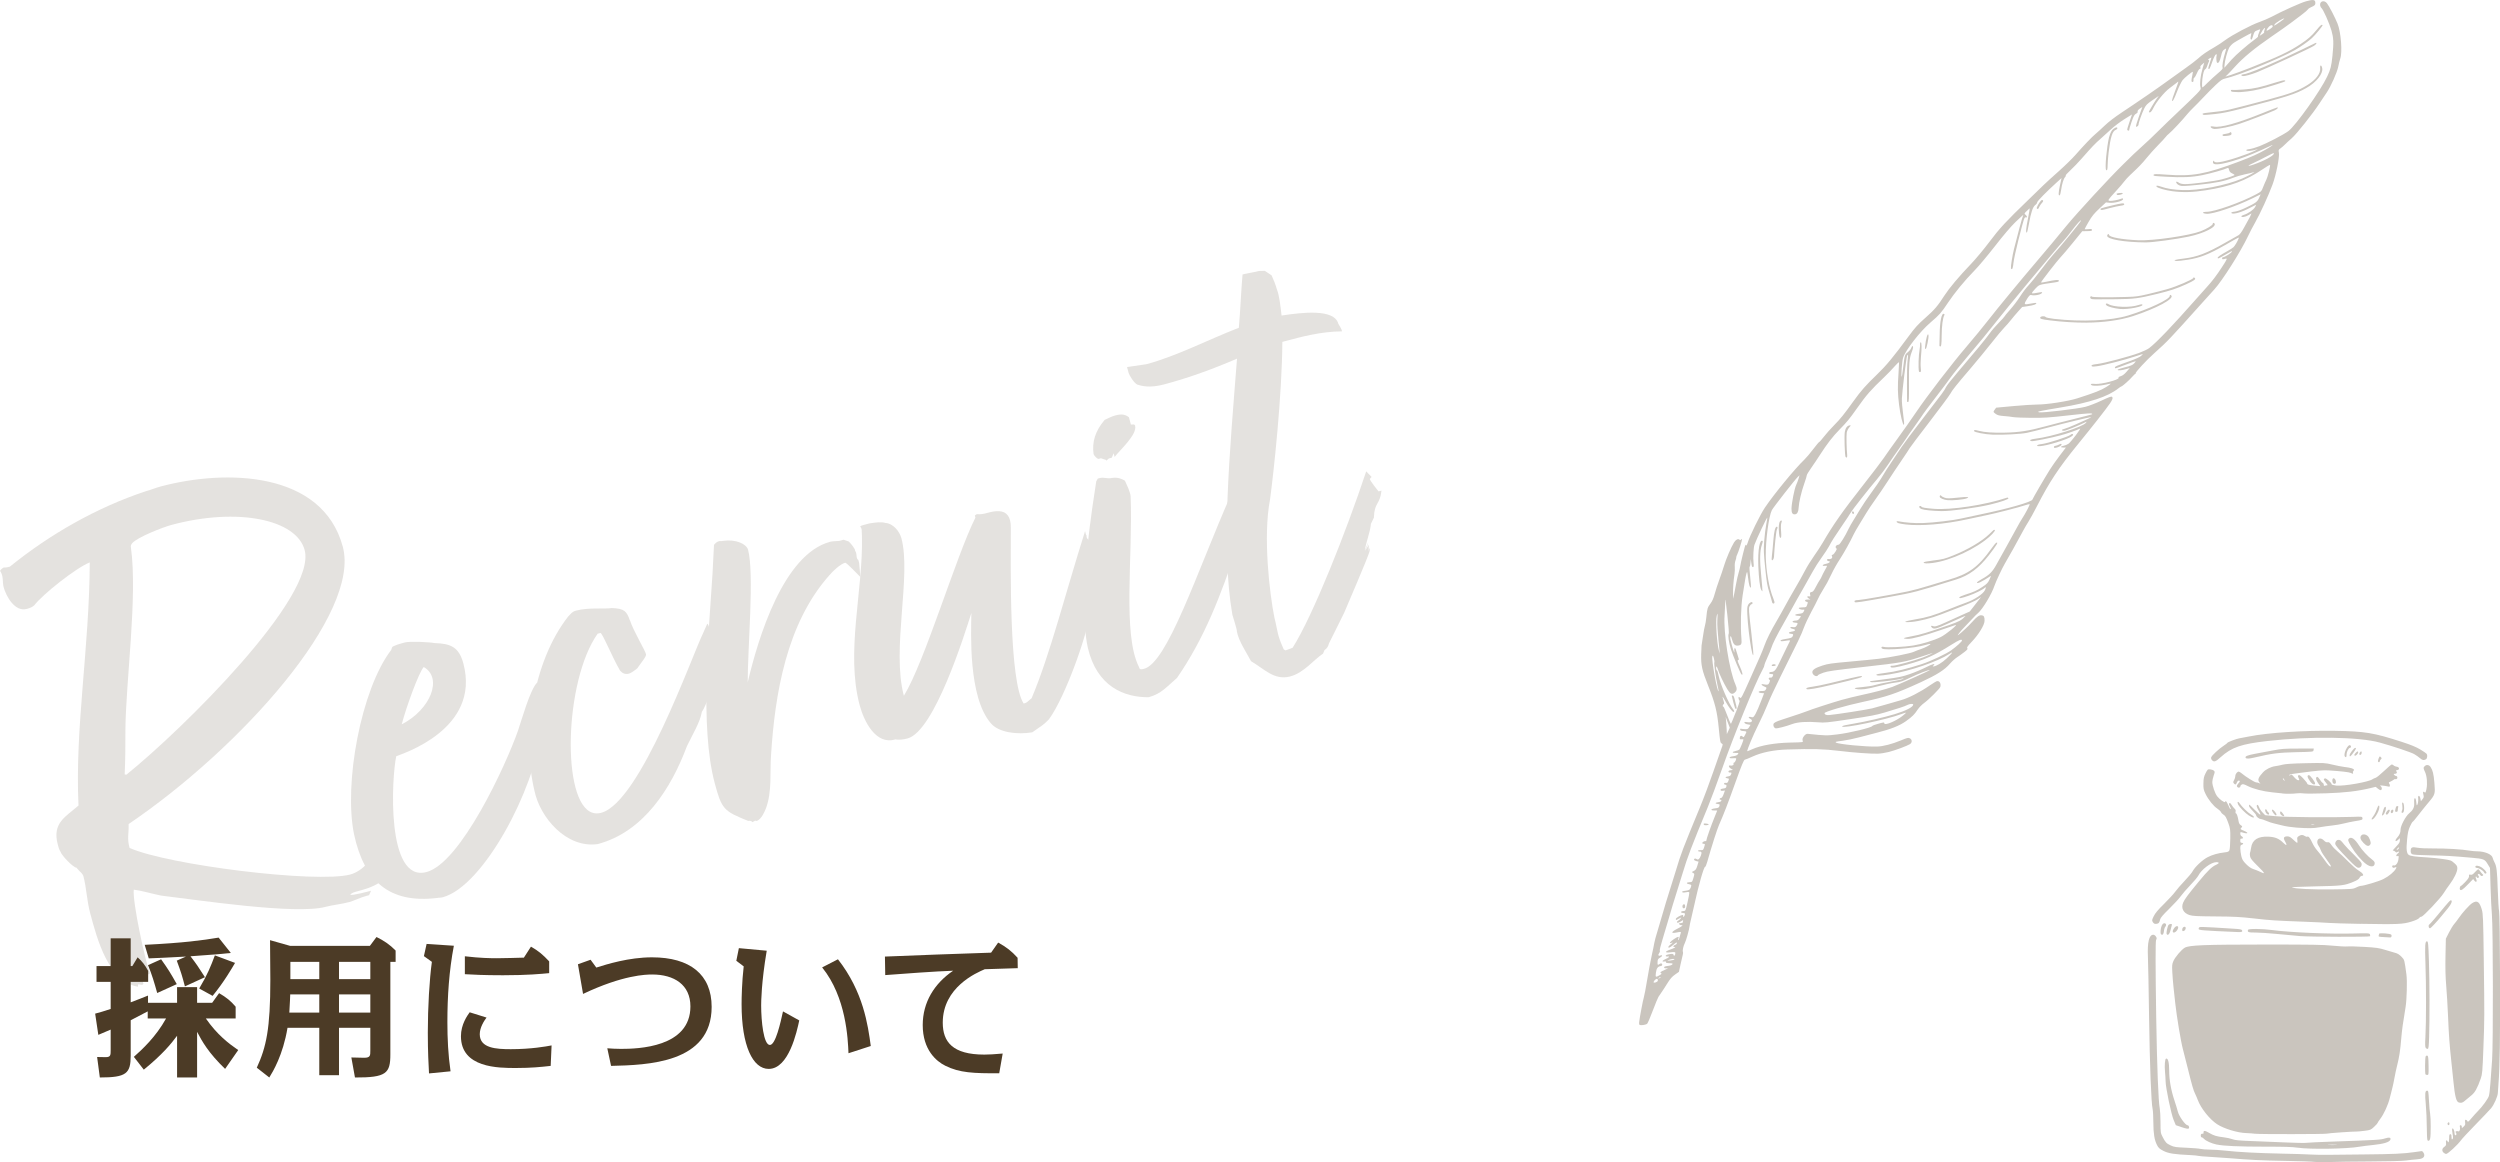 <?xml version="1.0" encoding="UTF-8"?> <svg xmlns="http://www.w3.org/2000/svg" viewBox="0 0 830.15 385.91"><g style="isolation:isolate;"><g id="_レイヤー_2"><g id="back"><g style="mix-blend-mode:multiply; opacity:.3;"><path d="M544.4,340.36c-.1-.13-.15-.53-.11-.89.17-1.55,1.27-7.37,1.56-8.28.18-.55.67-3.15,1.1-5.78.43-2.63,1.1-6.22,1.49-7.99.39-1.77.8-3.71.89-4.31s.55-2.28,1-3.72c.45-1.44,1.26-4.19,1.8-6.1.54-1.92,1.51-5.12,2.15-7.11.65-1.99,1.67-5.28,2.28-7.31,1.62-5.42,2.08-6.64,7.91-20.76,1.28-3.09,3.27-8.41,4.44-11.82,1.17-3.41,2.38-6.87,2.69-7.68.54-1.43.55-1.49.08-1.74-.45-.24-.51-.56-.95-5.09-.54-5.6-1.24-8.39-3.59-14.26-1.94-4.84-2.34-6.65-2.25-10.17.04-1.56.1-2.9.13-2.98.03-.08.24-1.44.46-3.03.22-1.58.52-3.19.66-3.58.14-.38.36-1.67.47-2.85.28-2.87.39-3.21,1.38-4.51.57-.75,1.02-1.78,1.39-3.17.3-1.13.98-3.24,1.52-4.69.54-1.45,1.24-3.53,1.56-4.61.63-2.16,2.39-6.27,3.34-7.81.6-.96,1.47-1.37,1.86-.87.12.16.28.13.48-.09.17-.17.31-.22.33-.1.04.35-1.25,4.38-1.62,5.07-.19.35-.33.78-.31.95.02.17-.1.68-.28,1.12-.17.44-.27,1.34-.21,2,.06.65,0,1.8-.11,2.54-.32,2.02-.52,4.79-.47,6.55l.04,1.56.36-1.73c.2-.95.51-2.55.68-3.57.18-1.01.52-2.51.77-3.33.25-.82.49-1.82.54-2.23.14-1.12,1.72-7.46,1.77-7.13.09.58.45.23.72-.69.63-2.14,4.12-9.25,5.66-11.55,3.02-4.5,10.01-13.01,13.2-16.06.6-.57,1.9-2.1,2.88-3.41.99-1.3,1.89-2.38,2.01-2.39.12-.01.82-.81,1.57-1.78.74-.96,2.26-2.68,3.39-3.81,2.11-2.13,3.22-3.52,6.39-7.93,2.5-3.49,4.11-5.32,7.77-8.83,3.1-2.97,5.54-5.92,10.5-12.67,2.17-2.96,3.12-4,5.63-6.22,3.05-2.69,4.07-3.89,6.35-7.44,1.53-2.38,4.84-6.32,8.7-10.34,1.6-1.66,4.36-4.97,6.18-7.4,3.36-4.49,5.59-6.9,13.03-14.06,2.02-1.94,4.25-4.11,4.96-4.81.71-.7,2.95-2.75,4.99-4.55,2.03-1.8,4.55-4.26,5.6-5.46,2.72-3.11,5.59-6.11,6.74-7.04.54-.44,1.88-1.66,2.97-2.71,1.23-1.19,3.37-2.83,5.62-4.32,5.65-3.74,12.71-8.61,15.5-10.67,1.4-1.03,3.89-2.82,5.54-3.97,1.65-1.15,3.58-2.62,4.3-3.27,1.45-1.32,2.89-2.31,5.55-3.84.99-.57,2.57-1.61,3.52-2.32,2.31-1.72,8.5-5,11.35-6.01,1.27-.45,3.02-1.2,3.89-1.66,3.54-1.9,9.89-4.75,11.6-5.22,2.34-.64,2.97-.57,3.08.33.1.81-.16,1.11-1.34,1.59-.49.2-.99.54-1.11.76-.13.22-.97.96-1.88,1.64-.91.68-2.54,1.91-3.62,2.73-1.08.82-4.08,2.94-6.65,4.7-5.5,3.77-9.4,6.99-12.06,9.94-1.05,1.17-2.21,2.39-2.56,2.72l-.65.6,1.86-.57c1.02-.31,4.02-1.43,6.68-2.47,9.16-3.61,12.55-5.21,16.31-7.69,2.64-1.74,3.73-2.7,5.44-4.77,1.35-1.63,1.66-1.88,2-1.62.18.14-2.34,3.22-3.57,4.35-1.13,1.04-3.8,2.92-5.6,3.94-5.03,2.85-19.04,8.57-23.08,9.43-1.06.23-1.48.51-3.26,2.18-1.12,1.06-2.94,2.89-4.03,4.06-1.1,1.18-2.58,2.69-3.29,3.37-.71.68-1.68,1.71-2.15,2.29-1.44,1.79-5.02,5.62-5.96,6.37-.48.39-1.02.92-1.18,1.18-.17.26-1.27,1.45-2.45,2.65-1.18,1.2-2.9,3.11-3.82,4.25-1.61,1.98-2.52,2.92-5.46,5.67-.73.68-1.63,1.65-1.99,2.16-.36.51-1.61,1.96-2.78,3.24-2.79,3.04-2.84,3.14-2.01,3.24.65.08,2.84-.34,3.82-.74.37-.15.53-.11.56.15.07.58-2.88,1.39-4.45,1.22l-1.23-.13-2.2,2.05c-1.75,1.63-2.47,2.52-3.55,4.37-.74,1.28-1.34,2.39-1.33,2.46,0,.07.55.07,1.2,0,.94-.11,1.19-.06,1.23.24.04.34-.17.39-1.59.42l-1.64.03-3.13,3.85c-1.72,2.12-3.51,4.23-3.99,4.7-.99.99-6.6,8.2-6.57,8.45.01.09.78,0,1.72-.21,2.91-.65,4.18-.75,4.23-.35.03.27-.3.4-1.44.57-5.38.77-5.03.66-6.41,2.08-.7.71-1.19,1.39-1.1,1.5.09.12.86.05,1.79-.15,1.23-.26,1.61-.28,1.57-.05-.13.64-2.54,1.15-3.71.79-.27-.09-.63.27-1.24,1.22-1.25,1.98-1.16,2.12,1.11,1.65,1.25-.26,1.89-.31,1.91-.15.05.38-.82.68-2.84.99l-1.85.28-1.25,1.38c-.69.76-1.8,2.07-2.46,2.91-.67.84-1.69,2.01-2.28,2.6-.59.59-2.49,2.87-4.21,5.06-1.73,2.19-4.8,5.93-6.82,8.3-5.04,5.89-6.13,7.26-6.87,8.6-.35.64-3.47,4.83-6.92,9.33-3.46,4.49-6.42,8.43-6.58,8.74-.16.31-1.37,2.15-2.69,4.07-1.32,1.92-3.37,5.02-4.57,6.88-1.2,1.86-3.07,4.62-4.17,6.14-1.09,1.52-2.43,3.52-2.97,4.44-.54.92-1.58,2.63-2.3,3.78-.72,1.16-1.55,2.61-1.84,3.22-1.03,2.21-3.14,6.03-4.37,7.92-1.28,1.97-2.29,3.75-3.15,5.57-.99,2.1-1.54,3.12-2.72,5.01-.67,1.07-1.45,2.49-1.73,3.16-.29.67-1.26,2.57-2.17,4.22-.9,1.66-2.01,4.03-2.46,5.27-.8,2.2-1.66,4.01-7.97,16.64-1.66,3.33-3.48,7.26-4.05,8.74-.57,1.48-1.97,4.56-3.12,6.86-1.65,3.29-3.69,8.17-3.63,8.68,0,.04.8-.28,1.77-.72,2.71-1.23,7.37-2.04,12.33-2.16,4.87-.11,4.49-.05,4.28-.73-.25-.78.89-2.26,1.67-2.18,6.18.64,6.21.64,9.98.18,3.86-.46,11.24-2.23,11.49-2.76.06-.14.87-.46,1.79-.71,2.13-.59,2.17-.6,2.22-.17.09.79,3.84-.75,6.02-2.47.7-.55,1.22-1.04,1.16-1.08-.06-.05-.71.15-1.45.43-4.82,1.85-19.91,5-19.73,4.12.04-.22,1.11-.48,3.7-.9,3.73-.6,10.28-2.11,13.78-3.18,3.75-1.14,6.18-2.4,6.1-3.18-.03-.37-1.19-.25-2.06.2-.77.4-2.97,1.13-7.47,2.46-2.81.83-4.73,1.19-11.53,2.21-7.79,1.16-8.27,1.21-10.57,1.02-3.63-.3-6.72-.09-8.49.57-2.12.79-5,1.54-5.54,1.44-.51-.1-.89-.82-.74-1.4.12-.47.87-.86,2.9-1.51,3.42-1.09,8.48-2.8,8.62-2.92.27-.21,8.12-2.76,11.15-3.62,1.6-.45,4.7-1.21,6.89-1.68,4.24-.92,7.46-1.77,9.9-2.62,1.61-.56,12.6-5.5,12.47-5.6-.22-.18-3.89,1.23-6.47,2.49-2.65,1.29-3.17,1.46-5.09,1.69-1.17.14-3.53.64-5.24,1.1-1.71.47-3.88.94-4.83,1.05-1.65.2-3.25.05-3.3-.31-.01-.09,1.18-.27,2.66-.39,1.55-.13,3.26-.41,4.07-.67.76-.25,3.03-.74,5.04-1.08,2.01-.35,3.9-.78,4.21-.95.44-.25.29-.25-.72,0-2.24.57-9.64,1.35-10.01,1.06-.18-.14-.23-.28-.11-.3.12-.02,2.46-.34,5.19-.69,4.34-.57,5.34-.78,7.86-1.64,1.59-.54,4-1.55,5.35-2.24,2.34-1.19,3.48-1.47,2.59-.64-.31.29-.32.36-.04.33,1.07-.13,2.88-1.22,4.42-2.67,2.06-1.94,2.38-2.46.91-1.5-3.82,2.52-13.12,5.71-19.74,6.77-3.22.52-4.47.55-4.53.12-.02-.14,1.21-.38,3.08-.6,3.15-.37,7.44-1.41,12-2.9,2.97-.97,8.07-3.36,9.82-4.61,1.69-1.21,3.59-2.93,3.55-3.23-.07-.57-.88-.25-3.45,1.36-5.74,3.6-8.77,4.97-14.57,6.57-3.92,1.08-5.64,1.32-5.7.78-.04-.3.11-.37.66-.33.79.06,7.09-1.65,9.92-2.69,1.88-.7,4.31-1.87,2.97-1.43-.37.12-1.88.62-3.35,1.1-5.55,1.82-6.37,1.97-18.95,3.39-10.22,1.15-12.08,1.42-13.53,1.92-.92.32-1.73.69-1.79.83-.35.76-1.78.08-1.9-.89-.1-.83.91-1.52,3.38-2.31,1.85-.59,2.86-.74,9.02-1.29,3.81-.34,8.16-.77,9.66-.95,3.77-.44,10.52-1.79,11.62-2.31.5-.24,1.53-.63,2.28-.88,1.51-.49,3.47-1.54,3.23-1.73-.08-.07-.92.11-1.85.39-3.38,1.02-13.12,1.82-14.15,1.15-.52-.34-.14-.8.48-.57.84.31,6.95.03,9.82-.45,3.03-.51,6.79-1.66,9.11-2.8,1.73-.85,6.05-4.36,4.93-4.01-.38.12-2.6.87-4.93,1.68-5.53,1.91-9.57,2.98-11.04,2.93-.63-.02-1.16-.12-1.17-.23-.01-.1,1.17-.39,2.63-.65,2.71-.47,5.57-1.33,12.22-3.66,3.61-1.27,4.27-1.62,5.54-2.99.24-.26-.76.16-5.67,2.4-3.96,1.8-4.7,1.99-5.39,1.39-.5-.44-.3-.81.29-.53.64.3,1.37.09,4.24-1.21,1.53-.7,3.96-1.8,5.41-2.45l2.62-1.18,1.88-2.41,1.88-2.41-1.22.82c-.67.45-3.19,1.57-5.59,2.48-2.4.91-5.38,2.06-6.6,2.54-3.05,1.2-7.13,2.23-9.66,2.45-3.3.28-2.61-.22,1.14-.83,3.87-.63,6.15-1.31,11.14-3.33,2.02-.82,4.66-1.83,5.86-2.26,2.73-.96,5.54-2.82,6.18-4.09.45-.89.4-1.3-.09-.79-.56.58-3.2,1.88-5.3,2.6-2.52.87-3.19.99-3.1.56.03-.17.94-.58,2.01-.92,2.84-.89,3.8-1.33,5.7-2.59,1.45-.96,1.8-1.33,2.32-2.44.33-.72.52-1.26.43-1.19-2.91,1.92-4.7,2.78-4.58,2.2.03-.17.72-.66,1.52-1.1,2.5-1.36,3.55-2.39,4.86-4.75.66-1.19,2.3-4.13,3.64-6.54,1.35-2.41,2.84-5.12,3.32-6.03.48-.91,1.26-2.25,1.73-2.97,1.05-1.6,2.56-4.52,2.41-4.64-.06-.05-.89.16-1.83.47-2.05.67-9.58,2.61-12.22,3.14-1.03.21-4.09.86-6.8,1.45-7.39,1.62-15.38,2.28-20.31,1.69-1.05-.13-2.15-.33-2.45-.44-.73-.29-.78-.76-.06-.62,2.44.46,5.66.69,8.15.6,3.74-.14,10.22-.91,12.83-1.52,1.09-.26,3.94-.87,6.33-1.36,9.09-1.87,17.09-4.15,17.28-4.94.1-.38,4.03-7.13,5.8-9.95.67-1.07,2.14-3.16,3.27-4.64l2.05-2.69-.8.02c-1.1.02-1.06-.4.05-.6.5-.09,1.23-.4,1.62-.68.84-.6,4.41-5.32,3.79-5.01-1.07.54-4.18,1.63-6.39,2.22-3.33.9-9.18,2.07-9.7,1.94-.96-.24-.4-.6,1.24-.8,5.49-.65,15.77-3.89,16.85-5.31.28-.36.27-.39-.08-.22-2.52,1.23-6.67,2.9-7.21,2.9-.96,0-.91-.44.08-.64.45-.09,2.16-.76,3.79-1.48,4.53-2.01,5.17-2.31,5.06-2.4-.14-.11-8.67,1.96-14.66,3.55-2.63.7-5.62,1.44-6.65,1.65-1.99.4-7.66.71-11.14.61-2.59-.08-6.3-.79-6.35-1.22-.05-.42.2-.43,1.61-.06,1.93.5,4.37.67,8.57.6,4.75-.09,7.96-.59,13.55-2.11,2.18-.59,6.53-1.71,9.67-2.48,3.14-.77,5.75-1.45,5.79-1.51.36-.46-1.19-.39-7.77.36-6.58.75-8.16.86-12.47.82-2.71-.02-5.43-.13-6.04-.25-.61-.12-1.98-.28-3.04-.35-1.44-.1-2.12-.28-2.67-.69-.88-.66-.89-.69-.32-1.46l.45-.62,5.72-.53c3.15-.29,6.7-.52,7.89-.51,3.14.02,10.29-1.08,13.34-2.06,5.61-1.79,7.96-2.71,9.56-3.74.91-.58,1.61-1.09,1.56-1.13-.05-.04-.77.1-1.61.3-1.81.44-4.34.54-4.79.19-.53-.42-.16-.54,1.22-.41,1.98.19,8.08-1.4,7.76-2.02-.1-.19.14-.38.73-.55.59-.18,1.23-.66,1.94-1.49l1.06-1.23-1.04.32c-1.47.45-2.87.6-3.01.32-.07-.15.85-.48,2.37-.86,2.02-.5,2.6-.74,3.11-1.29.34-.37.58-.7.53-.74-.05-.04-1.54.47-3.3,1.14-3.69,1.4-3.55,1.36-3.6.95-.04-.33.32-.48,5.2-2.23,1.63-.58,3.09-1.26,3.47-1.6.36-.33.65-.62.65-.66,0-.03-1.14.32-2.53.79-3.42,1.16-10.82,3.05-12.85,3.29-1.31.16-1.66.12-1.7-.16-.03-.29.33-.4,1.91-.59,2.4-.29,10.64-2.48,13.92-3.7,1.33-.5,2.81-1.2,3.3-1.58,2.4-1.82,7.86-7.52,15.59-16.29,1.17-1.33,2.79-3.15,3.6-4.03,1.78-1.96,3.21-3.84,5-6.6,1.86-2.85,1.9-2.99.88-2.7-.65.19-.82.16-.86-.15-.03-.23.15-.41.44-.44.54-.06,2.6-1.37,2.78-1.77.18-.39.05-.33-2.19.98-2.21,1.29-2.45,1.39-2.49,1.02-.03-.28.89-.92,3.11-2.16.93-.52,1.89-1.13,2.12-1.35.47-.45,1.33-1.88,1.68-2.78.26-.68.61-.84-4.41,2.03-5.4,3.08-8.34,4.25-12.32,4.88-1.78.28-3.51.47-3.85.43-1.37-.18-.53-.47,2.35-.8,4.43-.52,7.69-1.76,13.74-5.21,2.1-1.2,4.13-2.35,4.5-2.55.43-.24,1.06-1.09,1.74-2.35.59-1.09,1.31-2.39,1.6-2.89.29-.5.63-1.15.75-1.46l.22-.55-1.02.6c-1.02.61-2.3.81-2.35.38-.01-.13.34-.34.79-.47,1.4-.4,3.29-1.71,3.78-2.62.42-.77.42-.83.03-.6-.24.14-1.46.75-2.71,1.36-2.41,1.18-4.93,1.77-5.2,1.21-.1-.2.21-.33,1.1-.43.77-.09,2.1-.56,3.56-1.25,3.44-1.62,3.97-2.01,4.55-3.34l.51-1.16-2.87,1.4c-5.47,2.67-13.03,5.21-15.04,5.06-1.69-.13-1.64-.64.07-.66,2.62-.04,11.27-3.1,16.2-5.73,1.89-1.01,1.9-1.02,2.52-2.62.34-.88.8-1.92,1.01-2.31.46-.85,1.43-4.75,1.22-4.91-.08-.07-1.17.58-2.42,1.43-5.6,3.81-10.71,5.71-18.81,6.98-4.43.7-7.64.79-11.24.32-2.18-.29-4.81-1.04-5.16-1.47-.37-.47.21-.49,1.42-.05,1.87.67,4.13,1.03,7.17,1.15,5.34.2,14.44-1.55,19.72-3.8,1.95-.83,5.01-2.52,3.84-2.12-.38.13-1.7.45-2.92.7-1.23.26-2.97.77-3.87,1.14-2.69,1.11-5.93,1.76-11.65,2.34-4.35.44-5.42.48-6.07.22-.66-.26-1.14-.71-1.19-1.14-.03-.25.51-.12.97.25.31.24,1.06.41,1.91.43,2.06.04,10.11-.99,12.27-1.58,2.39-.64,4.29-1.3,4.26-1.48-.01-.08-.39-.31-.84-.53-.61-.29-.86-.59-.99-1.16-.12-.55-.26-.73-.49-.61-.91.48-5.68,1.83-8.36,2.37-3.55.71-6.63.85-12.08.53-4.17-.24-4.11-.24-4.15-.55-.04-.37.82-.4,4.23-.14,8.61.66,13-.13,24.09-4.31,4.09-1.54,6.4-2.58,8.9-4,1.68-.95,2.98-1.88,1.99-1.42-5.25,2.45-8.06,3.63-10.89,4.57-5.89,1.96-8.91,2.27-8.56.87.11-.44.14-.45.4-.08.22.3.6.35,1.76.21,2.39-.28,9.58-2.64,12.07-3.95.89-.47.89-.47.1-.21-1.31.44-3.12.59-3.27.27-.1-.2.2-.32,1.01-.42.63-.08,2.14-.52,3.35-.98,2.38-.9,8.16-3.91,9.59-5,2.46-1.85,10.73-13.48,12.9-18.13,1.14-2.43,1.39-3.44,1.75-6.94.44-4.29.38-5.82-.34-8.34-.7-2.44-2.69-6.91-3.32-7.47-.21-.18-.41-.6-.45-.92-.16-1.37,1.38-1.81,2.28-.66.72.92,2.72,4.78,3.54,6.83,1.11,2.8,1.62,9.49.87,11.56-.18.49-.47,1.67-.65,2.61-.36,1.91-2.48,6.66-3.86,8.67-.48.7-1.56,2.32-2.4,3.6-2.28,3.49-7.6,10.17-9.2,11.56-.78.67-1.8,1.61-2.27,2.09-.47.48-1.16,1.07-1.52,1.31-.59.4-.64.54-.47,1.42.26,1.36-.93,7.32-2.09,10.49-1.3,3.54-4.14,9.76-5.76,12.59-.76,1.33-1.85,3.42-2.42,4.64-2.34,5-8.57,14.84-11.22,17.71-.53.57-2.34,2.58-4.04,4.47-10.81,12.05-11.48,12.76-15.81,16.62-2.71,2.41-6.46,6.47-6.24,6.76.1.14.1.19,0,.12-.1-.07-.58.35-1.07.93-.92,1.09-3.31,3.22-3.67,3.26-.11.01-.57.32-1.02.67-3.42,2.72-9.54,4.74-19.02,6.3-2.92.48-5.88,1-6.59,1.16-1.15.26-1.22.31-.67.46.92.25,12.75-1.15,15.35-1.82,1.26-.33,3.48-1.18,5.35-2.06,2.41-1.14,3.26-1.45,3.49-1.27.39.3.2.95-.63,2.15-1.32,1.93-5.85,7.7-10.62,13.54-6.39,7.82-9.53,12.57-13.66,20.64-1.02,1.99-2.29,4.3-2.83,5.14-.54.84-1.44,2.39-2,3.45-1.38,2.63-4.68,8.54-5.84,10.48-.85,1.42-2.99,5.99-3.43,7.32-.91,2.76-3.93,7.79-5.46,9.09-.5.42-1.24,1.16-1.65,1.63-.41.47-1.56,1.69-2.56,2.7-1.65,1.68-3.12,3.54-2.29,2.91,1.18-.9,3.37-2.96,4.56-4.3,1.63-1.82,2.32-2.29,3.15-2.19.76.1.97.5.95,1.84-.03,1.4-1.94,4.52-4.31,7-1.34,1.41-1.66,1.87-1.42,2.09.23.22.02.5-.98,1.27-.7.54-1.82,1.35-2.48,1.78-.66.44-1.69,1.37-2.28,2.06-1.7,2.02-4.37,3.72-9.54,6.1-8.42,3.87-11.46,4.91-19.32,6.59-5.87,1.26-12.88,3.31-12.82,3.76.07.49.57.7,1.52.63,2.02-.15,12.53-1.78,14.29-2.22.97-.24,3.03-.82,4.59-1.28,1.56-.46,3.81-1.11,5.02-1.45,2.5-.7,6.29-2.64,9.49-4.85,1.13-.78,2.25-1.45,2.48-1.48.84-.1,1.36.82,1.08,1.91-.15.58-3.86,4.27-5.43,5.4-.72.52-1.67,1.49-2.1,2.15-1.05,1.61-1.73,2.29-3.88,3.84-2.06,1.49-5.16,2.72-9.71,3.85-1.48.37-4.1,1.05-5.83,1.52-1.73.47-4.26.99-5.62,1.16-2.09.25-2.42.34-2.09.58.75.54,9.79,1.43,13.62,1.33,2.01-.05,4.97-.81,7.96-2.05,2.16-.89,2.42-.96,2.96-.69.79.39.81,1.44.03,1.93-.95.6-4.89,2.06-7.05,2.61-1.12.29-2.75.54-3.62.56-2.47.06-7.95-.34-12.74-.92-5.28-.64-8.82-.74-17.36-.47-4.39.13-8.48.96-11.41,2.31-1.2.55-2.39,1.03-2.64,1.07-.35.05-1.04,1.71-3.16,7.62-2.56,7.16-3.77,10.28-5.43,14.07-.65,1.47-2.46,7.14-3.88,12.17-.28.99-.6,1.76-.71,1.71-.39-.18-2.21,6.17-3.56,12.45-.35,1.63-.85,3.8-1.11,4.83-.26,1.03-.49,2.14-.52,2.47-.08.98-1.16,4.84-1.58,5.62-.47.87-.81,2.47-.62,2.86.08.16.06.56-.03.9-.09.34-.43,1.78-.74,3.19l-.56,2.57-1.29.9c-.94.65-1.6,1.4-2.42,2.71-.98,1.59-1.45,2.3-3.08,4.69-.2.29-1.04,2.33-1.87,4.54-.83,2.21-1.67,4.17-1.86,4.36-.43.42-2.27.68-2.52.36h0ZM550.27,325.97c.43-.3.29-.99-.19-.94-.31.04-1.03.84-1,1.12.03.27.68.18,1.19-.18h0ZM551.31,324.65c.18-.15.22-.26.09-.24-.13.02-.38.15-.57.3-.18.15-.22.26-.09.24.13-.02.38-.15.57-.3h0ZM551.1,323.82c.63-.36.76-.52.5-.65-.51-.24-.2-.52,1.28-1.15,1.12-.48,1.19-.54.52-.48-.52.05-.79-.04-.81-.28-.03-.27.26-.39,1.23-.51.8-.1,1.36-.29,1.51-.52.19-.3.02-.37-.99-.39-.88-.02-1.21-.12-1.15-.35.06-.22-.1-.29-.48-.22-.97.19-.8-.31.26-.76,1.28-.54,1.68-.99.8-.89-.7.08-.9-.24-.33-.54.2-.1.78-.24,1.29-.3.67-.08.94-.01.97.25.06.53.47.38.58-.21.14-.72-.03-.78-1.64-.59-1.85.22-1.93-.23-.16-.86,1.53-.55,2.26-.97,1.56-.9-.59.06-.44-.54.18-.7.27-.07.53-.29.58-.49.13-.53-.14-.41-1.23.52-.54.46-1.12.85-1.28.87-.56.07-.35-.46.42-1.04.88-.67.95-.81.29-.55-.97.38-.46-.38.84-1.24,1.42-.94,1.84-.99,1.45-.15-.13.27-.14.49-.02.47.18-.02.36-.53.88-2.48.08-.28-.17-.29-1.37-.04-2.07.44-1.95-.17.24-1.27,1.53-.76,2.06-1.23,1.28-1.14-.18.02-.48-.1-.66-.28-.29-.27-.23-.33.4-.41.41-.05.73-.13.73-.19,0-.05.04-.29.09-.52.1-.39.06-.38-.58.05-.38.26-.85.49-1.06.51-.56.07-.49-.41.09-.71.29-.15.65-.47.81-.71.27-.42.23-.41-.57.04-1.05.59-1.03.59-1.08.18-.02-.18.37-.55.87-.82,1.17-.64,1.69-.7,1.56-.19-.06.24,0,.34.16.27.14-.07.32-.37.4-.67.12-.48.04-.56-.6-.61-.94-.07-.84-.6.12-.64.72-.03.73-.05,1.37-2.88.36-1.57.63-3.02.6-3.21-.03-.28-.28-.31-1.14-.15-.72.14-1.14.11-1.23-.07-.1-.2.2-.32,1.01-.42,1.28-.16,1.53-.31,1.84-1.1.31-.81.24-.94-.6-1.1-1.01-.19-.87-.63.21-.66.83-.02.88-.07,1.23-1.27.45-1.5.45-1.52-.12-1.84-.42-.24-.42-.27,0-.47.9-.41,1.08-.65,1.48-1.94l.4-1.31-.73-.16c-.4-.09-.75-.31-.77-.49-.05-.4.46-.5.88-.17.47.37.96-.04,1.38-1.18.4-1.07.23-1.44-.59-1.35-.16.02-.31-.09-.33-.24-.02-.17.27-.26.83-.23.83.04.88,0,1.19-1.01.33-1.04.32-1.05-.14-1.07-.26-.01-.49-.12-.5-.23-.04-.3.69-.75,1.06-.67.17.04.3-.03.28-.16-.04-.35,1.63-5.12,2.69-7.67.51-1.24.93-2.28.93-2.32,0-.04-.4-.05-.89-.04-1.47.05-1.35-.51.14-.69,1.13-.13,1.31-.23,1.48-.76.18-.56.13-.61-.52-.68-1.03-.1-.93-.49.15-.62.6-.07.96-.24,1.02-.48.06-.23-.05-.35-.27-.33-.2.02-.34-.1-.3-.27.04-.17.25-.31.47-.32.26,0,.56-.45.85-1.24l.45-1.23-.71.09c-.48.06-.73-.03-.76-.27-.03-.25.22-.39.88-.47.62-.07.95-.24,1.02-.5.16-.62.07-.83-.31-.78-.2.02-.38-.12-.4-.32-.03-.26.12-.34.55-.28.48.06.64-.06.87-.68.27-.73.26-.75-.32-.83-.89-.11-.79-.53.16-.64.57-.07.88-.25,1.01-.59.27-.68.23-.76-.31-.7-.26.03-.49-.1-.52-.3-.03-.24.2-.39.73-.46l.77-.1-.75-.48c-.76-.48-.82-1.17-.09-.98.59.15,1.23-.23,1.03-.6-.1-.19-.03-.34.17-.37.33-.04.88-1.26.65-1.44-.06-.05-.55-.05-1.09-.01-1.48.12-1.37-.49.11-.67.76-.09,1.29-.29,1.51-.57.42-.53.39-.56-.72-.53-1.22.03-1.2-.39.04-.64.55-.11,1.11-.32,1.26-.47.25-.26,1.4-3.1,1.36-3.36,0-.07-.28-.1-.61-.06-.61.07-.72-.08-.55-.76.13-.5.5-.55.91-.11.28.3.39.21.84-.69.57-1.13.62-1.06-.99-1.22-.39-.04-.69-.23-.71-.44-.03-.25.09-.34.35-.28.22.05.8.12,1.3.14.8.03.96-.05,1.36-.7l.45-.74-.94-.15c-.52-.08-1-.32-1.06-.52-.1-.32,0-.35.69-.24,1.15.19,1.64.09,1.76-.36.06-.24-.11-.5-.45-.68-1.06-.57-.66-.91.64-.55.48.14,1.4-1.6,2.86-5.39l1-2.6-.86-.06c-1.32-.09-1.22-.71.11-.69.91.02,1.09-.06,1.36-.56.3-.56.28-.59-.48-.89-1-.39-1.34-.96-.49-.8,1.54.29,1.79.22,2.13-.57.21-.48.24-.81.08-.88-.52-.24-.36-.81.21-.74.39.05.62-.09.8-.47.29-.63.25-.7-.54-.72-.94-.03-.82-.68.13-.7,1.02-.02,1.55-.71,3.05-3.94.61-1.32,1.53-3.21,2.03-4.2.5-.98.98-1.94,1.06-2.13.12-.28-.16-.29-1.47-.07-1.2.21-1.63.2-1.65-.03-.03-.22.5-.39,1.83-.6,1.48-.24,1.92-.39,2.13-.77.39-.7.3-.86-.52-.93-1-.08-.83-.58.23-.71,1.29-.15,1.54-.67.44-.89-.49-.1-.88-.29-.85-.42.06-.27.14-.29,1.05-.17.5.06.73-.05,1.02-.5.52-.82.45-.95-.54-1.01-1.14-.08-1.04-.63.13-.67.71-.02.98-.17,1.42-.77.49-.67.5-.74.1-.76-1.96-.07-2.16-.52-.32-.73,1.1-.13,1.32-.24,1.59-.79.3-.61.3-.64-.18-.58-.59.07-1.46-.24-1.49-.53-.01-.12.54-.22,1.24-.23,1.25-.02,1.26-.03,1.56-.9.29-.85.28-.88-.18-.95-.26-.04-.49-.21-.51-.4-.03-.24.21-.34.86-.35l.9-.02-.62-.39c-.65-.41-.49-.83.26-.65.31.08.39-.01.31-.34-.19-.85-.11-1.04.45-1.11.44-.05.77-.45,1.39-1.67.45-.88,1.03-1.9,1.29-2.26.26-.36.57-.94.7-1.28.13-.35.58-1.23,1-1.97.42-.74.76-1.4.75-1.47,0-.07-.34-.09-.75-.04-1.14.14-.77-.47.41-.67,1.08-.18,1.72-.84.86-.88-.26-.01-.5-.19-.52-.39-.03-.28.12-.36.66-.31.8.06,1.27-.42.96-1-.14-.26-.06-.39.24-.43.44-.06,1.72-2.12,1.28-2.07-.13.01-.26-.17-.29-.42-.05-.45.33-.78,1.06-.88.39-.06,2.12-2.85,3.28-5.31.33-.7,1.06-1.98,1.61-2.83.55-.86,1.55-2.49,2.21-3.63.66-1.14,2.35-3.63,3.75-5.55,1.4-1.91,2.8-3.94,3.11-4.5.77-1.39,2.88-4.7,4.42-6.92.7-1.01,1.8-2.65,2.45-3.66.65-1,3.82-5.23,7.04-9.4,6.8-8.81,7.17-9.31,7.72-10.5.23-.49,1.96-2.7,3.84-4.9,5.83-6.82,9.6-11.39,10.68-12.96.57-.83,1.9-2.38,2.97-3.46,1.06-1.08,1.92-2.02,1.91-2.11,0-.08.84-1.12,1.9-2.3,1.05-1.18,2.54-3.15,3.32-4.39.77-1.23,2.01-2.86,2.75-3.63.74-.77,2.6-3.07,4.13-5.11,1.53-2.05,3.45-4.45,4.28-5.35,2.18-2.37,8.76-10.39,8.99-10.97.31-.79-1.26.91-3.13,3.39-.91,1.21-2.07,2.63-2.56,3.15-2.49,2.66-19.39,22.98-23.3,28.02-1.6,2.07-5.1,6.32-7.77,9.44-2.67,3.13-5.59,6.72-6.5,8-.91,1.27-2.77,3.77-4.15,5.54-2.99,3.85-4.75,6.23-5.66,7.64-.37.57-1.51,2.19-2.53,3.6-1.02,1.4-2.05,2.88-2.29,3.28-.24.4-1.36,2.02-2.51,3.61-1.15,1.59-2.77,3.95-3.62,5.24-.85,1.29-2.46,3.43-3.58,4.75-2.96,3.48-8.26,10.22-8.86,11.27-.28.5-1.49,2.32-2.67,4.04-2.66,3.87-3.61,5.37-4.46,7.02-.36.7-1.48,2.41-2.48,3.78-1,1.38-2.33,3.46-2.95,4.63-.62,1.17-2.13,3.86-3.35,5.97-1.23,2.11-2.74,4.8-3.37,5.98-.63,1.18-1.94,3.53-2.92,5.23-2.16,3.75-3.77,6.95-4.13,8.23-.15.52-.73,1.95-1.3,3.17-.57,1.22-1.01,2.37-.99,2.55.02.18-.24.83-.59,1.45-2.44,4.38-9.61,21.94-13.56,33.2-1.55,4.41-3.64,10.02-4.64,12.45-5.42,13.11-6.76,16.61-8.27,21.65-.59,1.99-1.59,5.2-2.22,7.13-.63,1.93-1.71,5.52-2.41,7.98-.7,2.45-1.71,5.84-2.24,7.53-.53,1.69-.89,3.22-.8,3.39.09.18.02.51-.16.74-.53.67-.36,1.15.32.89.86-.33.77.22-.12.73-.62.35-.76.59-.79,1.35-.05,1.1.02,1.18.65.74.33-.23.57-.27.75-.13.33.26.13.75-.32.8-.97.12-1.43.72-1.62,2.14-.21,1.63-.14,1.68,1.27.88h0ZM558.8,301.46c-.28-.36-.1-1.12.28-1.16.22-.03.4.03.41.13l.08.65c.05.46-.49.73-.77.38h0ZM565.82,273.88c-.1-.13-.15-.29-.09-.35.16-.2,1.62,0,1.65.21.04.3-1.33.42-1.55.14h0ZM588.32,220.93c.03-.17.31-.34.62-.37.3-.04.61.06.69.22.09.19-.12.31-.62.37-.49.06-.73-.02-.69-.22h0ZM615.07,170.46c-.23-.29,0-.77.3-.63.31.14.38.79.09.82-.12.01-.3-.07-.4-.19h0ZM556,318.57c.14-.3-1.17-.14-2.01.24-.45.21-.31.23.66.14.68-.07,1.29-.24,1.35-.38h0ZM573.71,239.86l-.68-1.79.14,1.3c.08.72.16,2.01.19,2.86l.05,1.56.49-1.07.49-1.07-.68-1.79ZM576.41,236.53c.83-2.11,1.38-3.86,1.24-3.89-.28-.06-.51-1.19-.25-1.22.08,0,.29.14.47.32.26.28.76-.66,2.94-5.58,1.44-3.25,3.06-6.89,3.59-8.08.53-1.19,1.19-2.83,1.48-3.66.68-1.97,2.16-4.94,4.13-8.3.88-1.49,2.11-3.69,2.75-4.89.64-1.2,2.11-3.81,3.28-5.8,1.17-1.99,2.66-4.65,3.31-5.92.65-1.27,2-3.46,3.01-4.88,1.01-1.42,2.32-3.43,2.93-4.48,3.31-5.74,6.56-10.38,13.07-18.66,3.23-4.1,6.45-8.33,7.15-9.38.7-1.06,2.79-3.99,4.63-6.52,1.84-2.53,4.58-6.43,6.09-8.66,3.71-5.49,12.06-16.34,16.95-22.04,2.21-2.57,5.42-6.49,7.14-8.7,3.04-3.92,10.86-13.38,16.82-20.37,3.19-3.74,5.18-6.13,8.93-10.7,3.61-4.4,14.42-16.12,19-20.59,1.19-1.16,2.71-2.65,3.37-3.3.66-.65,2.14-2.01,3.27-3.01,1.14-1,3.32-3.08,4.86-4.61,1.54-1.53,4.74-4.62,7.12-6.86,2.38-2.24,4.97-4.76,5.77-5.59,1.34-1.4,1.43-1.56,1.23-2.24-.31-1.05-.02-3.72.67-6.09l.59-2.04-.73.61c-.51.43-.68.73-.56,1.01.12.26.05.41-.19.44-.2.02-.63.66-.94,1.41-.31.75-.72,1.45-.9,1.54-.18.09-.3.44-.26.77.04.38-.06.62-.28.64-.47.06-.5-.41-.14-2.03.17-.74.24-1.35.17-1.34-.37.04-2.71,1.97-3.35,2.75-.4.49-1.24,2.21-1.86,3.82-1.02,2.66-1.58,3.64-1.67,2.9-.02-.15.44-1.54,1.02-3.08,1.33-3.55,1.3-3.39.55-2.76-.35.29-1.39,1.09-2.31,1.76-1.82,1.33-4.52,4.64-5.55,6.81-.33.69-.75,1.23-.99,1.26-.23.03-.42,0-.43-.07-.02-.2,1.81-3.3,2.58-4.37l.74-1.02-2.09,1.42c-1.81,1.24-2.17,1.6-2.75,2.78-.74,1.5-1.91,4.79-1.86,5.22.05.39-.54.95-.84.81-.14-.07.25-1.5.92-3.31.64-1.76,1.16-3.22,1.16-3.24,0-.02-.39.23-.86.57-.55.39-.8.74-.71.97.09.23-.1.48-.53.71-.55.28-.83.8-1.49,2.74-.45,1.31-.8,2.51-.78,2.66.04.32-.5.27-.65-.06-.06-.12.29-1.31.76-2.66.47-1.34.84-2.44.82-2.44-.02,0-1.18.72-2.59,1.61-1.4.88-3.37,2.38-4.38,3.33-1.01.95-2.59,2.38-3.51,3.18-1.72,1.49-2.86,2.68-6.31,6.62-1.1,1.25-2.77,2.98-3.7,3.84-.94.86-1.62,1.62-1.52,1.7.1.08.02.3-.19.5-.49.45-1.08,2.38-1.34,4.36-.11.86-.33,1.63-.48,1.7-.46.22-.43-.86.11-3.35l.52-2.37-1.54,1.39c-3.49,3.16-6.6,6.33-6.56,6.69.02.21-.26.61-.63.88-.81.6-1.43,2.43-2.13,6.38-.27,1.52-.57,2.77-.67,2.78-.41.05-.28-1.47.4-4.77.4-1.92.62-3.4.5-3.28-.12.11-.58.55-1.03.97-.66.62-.75.81-.46,1,.2.12.45.42.57.65.17.34.11.41-.27.36-.56-.08-.55-.12-2.55,7.7-.77,3-1.49,6.36-1.6,7.46-.12,1.22-.32,2.02-.5,2.04-.16.02-.32-.11-.34-.28-.08-.66.49-4.26,1.02-6.4,1.11-4.52,2.78-10.68,2.98-11,.45-.72-.21-.18-2.52,2.07-1.51,1.47-4.08,4.49-6.8,7.99-2.41,3.1-5.44,6.71-6.74,8.03-3.24,3.3-6.7,7.5-8.87,10.77-2.21,3.32-2.75,3.94-5.73,6.49-3.54,3.03-8.3,9.15-9.15,11.76-.37,1.14-.72,6.1-.45,6.32.06.05.28-1.37.49-3.15.49-4.14.51-4.2,1.57-5.06.49-.4.98-1,1.09-1.34.11-.34.29-.63.4-.64.38-.04.28.7-.25,2.02-.77,1.9-.96,4.13-.89,10.7.04,4.68-.01,5.81-.3,5.84-.19.02-.35-.07-.34-.2,0-.13,0-2.82-.03-5.96-.02-3.15.07-6.55.2-7.58.25-1.88.22-2.27-.14-1.67-.25.42-1.67,11.96-1.75,14.26-.04.95.15,3.28.42,5.18.31,2.16.4,3.47.26,3.53-.38.15-1.19-3.19-1.62-6.72-.46-3.73-.5-5.99-.17-10.49.12-1.7.2-3.26.18-3.47-.03-.24-.57.23-1.45,1.25-.77.89-2.33,2.52-3.48,3.61-4.53,4.32-5.87,5.86-9.02,10.31-2.56,3.63-3.28,4.5-5.88,7.16-2.18,2.22-4.15,4.77-6.35,8.21-.82,1.29-2.18,3.3-3,4.47-.83,1.17-1.49,2.28-1.47,2.46.02.18-.36,1.44-.85,2.79-.91,2.51-1.77,6.21-1.85,7.96-.06,1.32-.47,2.1-1.14,2.18-.89.11-1.24-.41-1.23-1.84.01-1.75.98-6.71,1.55-7.9.26-.54.61-1.48.79-2.09l.33-1.11-.59.54c-.86.79-8.15,10.13-8.61,11.04-1.03,2.05-2.09,10.11-2.01,15.23.08,4.96,1.13,10.82,2.52,14.12.34.8.45,1.32.32,1.49-.27.35-.71.12-.77-.39-.03-.23-.42-1.61-.87-3.08-.73-2.34-.89-3.34-1.4-8.25-.5-4.86-.54-6.01-.32-8.92.14-1.84.44-4.34.68-5.55.24-1.21.39-2.2.34-2.19-.22.03-3.42,6.77-4.24,8.96-.34.89-.52,4.37-.32,6.07.12,1.05.08,1.37-.19,1.41-.27.03-.4-.28-.55-1.32l-.19-1.36-.09,1.27c-.05.7-.18,1.28-.29,1.3-.11.01-.02,1.57.2,3.46.22,1.89.31,3.45.2,3.46-.35.04-.61-.89-.91-3.26-.28-2.16-.3-2.22-.54-1.43-.22.71-.5,2.36-1.27,7.3-.58,3.73-.75,10.11-.38,14.53.13,1.61-.06,1.97-1.13,2.1-1.07.13-1.58-.42-2.08-2.24-.24-.89-.35-1.04-.49-.71-.12.28.05,1.24.49,2.78.69,2.46.98,3.08.83,1.81-.05-.41.02-.76.14-.78.24-.03.38.3.84,1.94.14.51.35,1.16.45,1.45.13.36.08.53-.17.56-.29.03-.19.41.59,2.15.88,1.96,1.11,3.09.54,2.62-.35-.28-2.84-6.21-3.52-8.37-.67-2.13-1.04-4.68-.73-5.07.13-.16-.05-2.65-.45-6.3-.61-5.55-.66-5.87-.71-3.99-.03,1.13-.12,2.98-.21,4.11-.43,5.6,1.56,18.31,3.58,22.9.64,1.44.58,2.09-.24,2.78-.87.73-1.49.44-2.45-1.17-1.16-1.93-2.71-5.2-3.06-6.42-.34-1.18-.76-1.5-.64-.47.05.4.18.71.29.7.11-.01.38.85.59,1.91.55,2.76,3.35,9.21,4.7,10.85.47.56.56.96.23,1-.39.05-1.66-1.61-2.74-3.58-1.04-1.89-1.17-1.93-.61-.15.25.77.25,1.04,0,1.17-.32.17-.37.84-.06.8.1-.01.48.78.84,1.76.85,2.27,1.57,3.96,1.69,3.95.05,0,.77-1.74,1.59-3.85h0ZM576.16,235.22c-.1-.13-1.07-3.71-1.12-4.17,0-.04.14-.08.32-.1.21-.02.43.38.63,1.19.17.67.42,1.67.56,2.22.16.63.17,1,0,1.02-.14.02-.31-.05-.39-.15h0ZM581.48,215.16c-.58-3.2-1.1-7.76-1.26-11.06-.1-2.02-.04-2.72.28-3.28.46-.81,1.38-1.19,1.45-.61.02.2-.11.39-.31.41-.19.02-.5.35-.69.73-.31.62-.26,1.44.55,8.39.58,5.01.82,7.74.66,7.81-.14.07-.41-.86-.69-2.41h0ZM584.8,195.83c-.41-.78-.78-3.94-.93-7.86-.2-5.35.45-9.1,1.45-8.32.07.06-.05.64-.28,1.3-.68,1.94-.74,5.04-.2,10.39.27,2.66.44,4.9.39,4.97-.06.07-.25-.14-.42-.48h0ZM588.35,185.97c-.08-.1-.05-.84.05-1.64.11-.8.31-2.96.45-4.78.24-3.12.61-4.59,1.14-4.66.33-.04.34.37.02,1.03-.22.45-.78,5.84-.94,8.99-.03.69-.49,1.36-.73,1.07h0ZM590.76,177.14c-.22-1.94-.09-3.49.32-4.01.45-.58.79-.25.45.45-.16.34-.21,1.45-.11,2.77.12,1.67.08,2.21-.17,2.24-.24.03-.37-.34-.49-1.44h0ZM612.85,151.75c-.28-.35-.49-7.04-.26-8.37.22-1.27.81-2.04,1.64-2.14.41-.05.39.05-.19.71-.37.42-.73,1.2-.82,1.72-.15.92-.06,5.51.15,7.34.09.85-.15,1.19-.52.73h0ZM637.2,123.31c-.25-1.23-.12-5.35.23-7.33.12-.66.19-1.44.15-1.73-.03-.29.06-.55.21-.57.35-.04.38,1.75.08,4.8-.12,1.27-.15,2.92-.06,3.67.12,1.05.08,1.37-.2,1.41-.2.02-.38-.09-.41-.25h0ZM639.23,115.22c.21-2.63.98-5.2,1.15-3.81.1.82-.62,4.3-.91,4.44-.22.1-.28-.06-.24-.63h0ZM644.11,114.96c-.09-.07-.14-.26-.1-.41.03-.16.07-1.68.08-3.39.03-4.4.63-7.3,1.42-6.93.19.09.24.25.12.44-.5.8-.86,3.6-.88,6.74-.02,3.14-.16,3.94-.64,3.56h0ZM676.34,69.2c-.17-.22.71-1.86,1.38-2.56.25-.26.42-.29.63-.12.21.17.12.41-.33.89-.34.37-.74.96-.88,1.32-.27.7-.51.84-.8.48h0ZM699.35,56.4c-.44-.55.21-7.7.98-10.81.2-.8.61-1.79.91-2.2.64-.88,1.79-1.41,1.85-.85.02.2-.21.45-.52.57-1.13.43-1.75,2.35-2.37,7.4-.19,1.54-.34,3.48-.34,4.31,0,1.45-.18,2.02-.52,1.59h0ZM570.28,227.37c-.58-2.57-1.2-7.08-1.02-7.46.07-.15,0-.76-.17-1.36-.24-.89-.33-1-.48-.62-.37.9,1.63,12.13,2.07,11.58.04-.05-.14-1.01-.4-2.14h0ZM570.63,212.51c-.28-2.65-.44-5.34-.37-6.51.14-2.45.1-2.74-.21-1.47-.41,1.68.03,8.85.7,11.42.15.59.3,1.08.32,1.08.02,0-.18-2.04-.44-4.52h0ZM749.78,54.1c3.19-1.23,5.76-2.83,5.22-3.25-.07-.05-1.18.47-2.48,1.16-1.3.69-3.15,1.62-4.12,2.06-.97.44-1.76.85-1.75.91.03.23.91-.02,3.14-.88h0ZM733.1,27.43c.86-.86,2.36-2.24,3.33-3.05,1.38-1.15,1.74-1.58,1.61-1.91-.21-.55.17-2.83.8-4.84.27-.86.44-1.56.38-1.55-.06,0-.39.2-.72.42-.46.31-.7.84-.99,2.18-.36,1.63-.86,2.48-1.28,2.15-.25-.2-.37-1.6-.2-2.29.13-.51.09-.58-.24-.45-.22.09-.74,1.14-1.18,2.41-.81,2.33-1.01,2.67-1.29,2.31-.09-.12.12-1.01.47-1.98.35-.97.59-1.76.53-1.76-.06,0-.37.17-.69.36-.42.25-.49.39-.25.5.26.12.28.24.07.61-.14.25-.38.87-.53,1.37-.15.5-.45.98-.66,1.07-.24.1-.52.79-.73,1.85-.35,1.72-.44,4.23-.16,4.2.09,0,.86-.72,1.71-1.59h0ZM741.1,19.72c1.33-1.5,5.18-4.85,7.48-6.5.76-.55,1.31-1.05,1.22-1.12-.09-.07.07-.66.35-1.31.45-1.02.46-1.15.09-.99-.23.1-.7.29-1.04.41-.48.18-.71.53-1,1.57-.21.74-.45,1.35-.53,1.36-.38.05-.45-.3-.25-1.19.12-.53.19-.96.15-.96-.23.03-4.84,2.58-5.75,3.19-.66.44-1.33,1.15-1.63,1.71-.59,1.13-1.42,4.27-1.51,5.65l-.06.97.61-.69c.34-.38,1.17-1.32,1.86-2.1h0ZM751.83,10.73c-.06-.08,0-.45.14-.82.51-1.34-.53-.33-1.29,1.27l-.34.72.81-.51c.44-.28.76-.57.69-.65h0ZM754.67,8.58c-.24-.47-1.03-.12-1.62.71-.74,1.03-.5,1.16.7.37.79-.53,1.05-.84.92-1.08h0ZM758.53,6.15c-.27-.21-2.98,1.44-3.25,1.99-.28.56-.13.5,1.52-.65,1.01-.7,1.79-1.3,1.74-1.34h0ZM599.94,228.83c-.42-.33.17-.59,1.86-.79,1-.12,3.5-.62,5.56-1.12,2.06-.49,5.29-1.27,7.19-1.73,1.9-.46,3.53-.77,3.62-.69.48.38-.23.59-9.94,2.9-4.99,1.19-7.95,1.7-8.29,1.43h0ZM615.92,199.93c-.34-.43.04-.66,1.17-.68,1.15-.03,11.16-1.78,16.43-2.87,1.55-.32,4.69-1.17,6.99-1.89,2.29-.72,5.22-1.6,6.5-1.96,6.68-1.88,9.89-4.22,14.24-10.35.72-1.01,1.45-1.89,1.63-1.96.8-.29.19.73-2.48,4.18-3.36,4.32-6.58,6.7-10.87,8.04-13.47,4.18-13.92,4.3-21.91,5.73-9.75,1.75-11.5,2.01-11.69,1.77h0ZM639.7,187.09c-.5,0-.92-.13-.94-.29-.02-.2.9-.4,3.34-.7,3.1-.38,3.63-.52,6.47-1.65,4.82-1.92,9.55-4.71,11.99-7.08.58-.56,1.18-1.14,1.34-1.29.16-.15.38-.19.49-.09.32.26-1.41,2.09-3.32,3.5-5.8,4.32-14.22,7.61-19.39,7.59h0ZM644.66,169.72c-3.21-.09-5.7-.35-6.58-.68-.78-.29-1.08-.95-.47-1.02.2-.02.37.06.38.18.04.3,1.21.52,4.08.75,5.72.48,17.18-1.27,24.47-3.72.13-.04.29.04.37.18.18.35-2.32,1.23-6.09,2.14-4.34,1.05-13.29,2.24-16.15,2.16h0ZM646.88,166.11c-1.47-.14-2.72-.67-2.78-1.16-.05-.45.32-.68.51-.32.09.17.59.46,1.12.64.79.28,1.58.27,4.41-.03,3.22-.34,4.12-.26,2.87.26-.88.37-4.71.74-6.13.6h0ZM682.04,148.48c-.03-.25.16-.41.54-.45.32-.04.84-.23,1.15-.42.31-.19.65-.28.75-.2.34.27-.42.9-1.41,1.18-.82.23-1,.21-1.03-.11h0ZM676.45,147.96c-.03-.21.46-.37,1.68-.53,2.02-.27,8.66-2.41,9.4-3.04.34-.29.6-.36.78-.22.39.31-.51.96-2.23,1.63-4.36,1.69-9.55,2.85-9.63,2.17h0ZM692.98,107.14c-4.21,0-7.92-.22-12.2-.75-2.97-.36-3.5-.53-3.27-1.02.19-.41,1.46-.49,1.74-.11.14.19,1.34.45,2.81.62,9.3,1.06,18.9.63,24.62-1.12,6.86-2.09,13.88-5.4,13.82-6.52-.02-.38.18-.43.5-.13,1.12,1.06-4.85,4.27-12.74,6.86-4.05,1.33-9.87,2.15-15.26,2.15h0ZM703.96,102.59c-1.79-.16-3.99-.74-4.45-1.18-.56-.53-.09-.85.61-.42,1.72,1.05,7.39,1.22,9.96.3.63-.22,1.13-.3,1.28-.18.8.63-4.66,1.73-7.4,1.49h0ZM702.76,99.36c-7.91.08-7.98.08-8.41-.17-.28-.16-.35-.34-.21-.61.15-.3.24-.32.42-.11.23.28,4.95.33,11.76.13,2.91-.08,3.79-.2,6.94-.94,1.99-.47,4.91-1.22,6.49-1.67,3.11-.89,8.44-3.2,8.56-3.69.06-.24.15-.25.42-.05.59.43-.04.91-2.85,2.17-3.3,1.48-5.04,2.06-9.65,3.19-6.04,1.48-7.63,1.69-13.48,1.75h0ZM712.66,80.5c-7.3-.05-13.05-1.04-12.96-2.24.04-.52.59-.74.64-.26.09.77,4.26,1.54,9.71,1.78,4.86.22,16.94-1.53,20.76-3.01,1.91-.74,4-2.01,3.95-2.41-.04-.37.33-.48.57-.18.89,1.12-3.42,3.31-8.66,4.41-4.01.84-11.92,1.92-14.01,1.9h0ZM697.53,69.57c-.25-.32.07-.44,3.33-1.23,3.73-.91,4.46-1,4.51-.54.03.27-.26.39-1.2.51-.68.09-2.29.44-3.57.78-2.8.75-2.85.76-3.07.48h0ZM703.02,64.69c-.42-.33-.18-.51.84-.61.66-.07,1.06,0,1.02.16-.06.31-1.58.68-1.87.46h0ZM738.17,45.11c-.43-.34-.14-.54.91-.67.63-.07,1.24-.27,1.36-.42.29-.36.67.04.53.57-.06.25-.47.4-1.36.51-.7.08-1.35.09-1.45.01h0ZM735.29,42.82c-.67-.04-1.4-.54-1.19-.82.07-.08.53-.07,1.04.03,2.2.45,7.83-1.11,16.06-4.43,2.56-1.04,4.78-1.9,4.92-1.91.63-.08.06.58-.87.98-2.36,1.04-9.04,3.59-11.71,4.48-2.75.92-6.87,1.74-8.26,1.66h0ZM731.84,38.17c-.24-.03-.44-.18-.46-.34-.02-.21.95-.38,3.71-.64,3.9-.38,4.2-.45,18.43-4.22,6.9-1.83,9.57-2.82,12.64-4.71,2.83-1.73,4.48-3.91,4.28-5.63-.14-1.17.43-1.18.67,0,.37,1.81-1.95,4.72-5.24,6.57-3.7,2.08-6.65,3.02-21.9,6.96-3.87,1-6.04,1.44-8.45,1.7-1.79.2-3.44.33-3.67.3h0ZM743.38,30.6c-.14-.03-.76-.06-1.39-.07-.81-.01-1.16-.13-1.19-.39-.03-.28.11-.35.63-.28.37.05,2.05-.02,3.74-.15,3.31-.25,5.43-.72,10.3-2.27,2.05-.65,3.07-.88,3.26-.73.35.27.23.33-2.8,1.3-4.31,1.38-7.14,2.07-9.75,2.36-1.4.16-2.66.26-2.8.23h0ZM744.83,25.27c-.71-.09-.75-.54-.04-.57,1.63-.06,10.06-3.61,19.62-8.26,2.19-1.06,4.16-2.02,4.37-2.12.75-.36.46.33-.38.88-1.18.78-15.69,7.51-18.94,8.78-1.95.77-4.08,1.35-4.63,1.28h0Z" style="fill:#4c3b26;"></path><path d="M768.63,385.82c-.79-.11-5.19-.26-9.79-.34-7.96-.14-11.98-.34-18.38-.88-1.58-.13-4.53-.34-6.56-.45-2.04-.11-3.86-.27-4.06-.35-.2-.08-1.32-.18-2.51-.24-5.33-.24-7.3-.55-8.94-1.4-1.3-.67-1.65-.99-2.13-1.93-.88-1.74-1.2-3.76-1.22-7.54,0-1.9-.12-3.89-.24-4.42-.47-1.97-.95-14.61-1.18-30.67-.13-9.12-.3-18.04-.38-19.81-.22-4.95.38-7.4,1.8-7.4.26,0,.64.26.85.58.32.49.33.66.07,1.13q-.36.64.03,25.61c.26,16.37.72,28.2,1.19,30.43.12.59.23,2.65.24,4.57.01,3.43.02,3.52.74,4.89.95,1.81,1.21,2.08,2.69,2.77,1.08.51,1.7.6,5.05.74,2.1.09,4.25.26,4.77.39.52.13,1.92.23,3.1.24,1.18,0,3.54.16,5.25.35,4.3.48,10.74.82,18.62.98,3.68.07,7.86.2,9.31.29,1.44.09,4.13.13,5.97.11,1.84-.03,7.32-.09,12.17-.13,9.65-.09,13.11-.25,16.65-.77,1.28-.19,2.37-.34,2.43-.34.31,0,.85.82.85,1.29,0,.89-.73,1.33-2.41,1.44-.84.06-2.5.23-3.68.39-1.31.17-5.95.3-11.93.32-5.38.02-11.4.11-13.37.19-1.97.08-4.22.06-5.01-.04h0ZM811.38,382.74c-.59-.65-.48-1.38.28-1.92.57-.41.65-.61.57-1.36-.08-.67-.02-.86.23-.77.18.06.33.23.33.39s.11.25.24.22c.13-.03.24-.65.24-1.37,0-1.01.08-1.31.36-1.31.2,0,.37.16.38.36.01.2.04.62.06.94.03.45.1.52.32.3.22-.22.22-.63,0-1.77-.17-.93-.19-1.57-.05-1.71.27-.27.72.78.72,1.66,0,.6.33.78.6.33.08-.14.03-.4-.13-.59-.23-.27-.21-.37.09-.49.21-.08.47-.08.6,0,.41.26.8-.53.64-1.28-.12-.57-.08-.73.22-.73.23,0,.38.21.38.52,0,.52,0,.52.62-.06.49-.46.59-.73.49-1.35-.07-.42-.05-.82.05-.88.24-.15.65.15.78.55.07.21.49-.14,1.15-.96.58-.71,1.61-1.85,2.29-2.54,1.48-1.49,3.26-3.94,3.62-4.99.14-.41.37-2.35.51-4.3.14-1.95.39-5.43.56-7.72.38-5.31.33-43.72-.07-48.21-.15-1.64-.35-5.8-.45-9.24l-.18-6.25-.8-1.33c-.96-1.57-1.29-1.71-5.12-2.05-6.76-.6-8.96-.72-13.99-.81-3.41-.06-5.59-.19-5.91-.36-.36-.19-.51-.5-.51-1.07,0-1.23.44-1.45,2.2-1.1.87.17,3.13.27,5.55.25,4.05-.04,9.34.28,11.81.72.71.13,1.84.23,2.51.23,2.52,0,4.91,1.01,5.15,2.17.07.31.3.89.51,1.29.8,1.46.96,2.74,1.17,9.16.12,3.59.32,6.87.45,7.28.14.46.26,8.88.31,21.87.07,20.25-.07,29.91-.51,35.32-.11,1.38-.21,2.76-.21,3.08-.02,1.14-1.26,3.97-2.25,5.14-.55.65-2.88,3.1-5.17,5.44-2.29,2.34-4.49,4.71-4.89,5.27-1.04,1.45-4.31,4.46-4.85,4.46-.25,0-.63-.2-.85-.44h0ZM762.9,381.1c-1.59-.26-4.39-.34-10.86-.34-8.65,0-13.72-.22-16.08-.73-1.61-.34-3.5-1.2-4.07-1.84-.25-.28-.6-.51-.78-.51s-.32-.26-.32-.6c0-.44.13-.6.48-.6.26,0,.46-.08.45-.18-.15-.98.35-1,1.92-.07,1.45.86,2.46,1.16,4.8,1.43.98.11,2.27.4,2.86.63.84.33,2.23.46,6.32.61,2.89.1,7.97.31,11.3.46,3.33.15,6.44.21,6.92.13.48-.08,4.15-.25,8.16-.39,15.46-.54,16.52-.6,17.96-1.07,1.43-.46,2.06-.3,1.78.44-.3.79-2.23,1.38-5.58,1.72-1.81.19-3.89.44-4.61.58-4.07.75-16.76.95-20.64.32h0ZM775.73,380.14c-.69-.05-1.82-.05-2.51,0-.69.05-.13.09,1.25.09s1.94-.04,1.25-.09h0ZM806.1,378.7c-.14-.1-.25-1.86-.26-4.35,0-2.3-.16-5.7-.33-7.56-.34-3.67-.25-4.62.44-4.62.4,0,.45.32.61,3.27.09,1.8.27,3.8.39,4.45.24,1.29.26,7.02.02,8.13-.16.73-.46.97-.87.67h0ZM748.7,376.46c-.59-.09-1.88-.18-2.86-.21-2.86-.09-7.34-1.46-9.59-2.92-2.52-1.64-5.47-5.34-6.49-8.16-.19-.53-.56-1.38-.82-1.91-.61-1.24-1-2.57-2.43-8.35-.65-2.63-1.39-5.55-1.65-6.49-.66-2.39-2.08-10.95-2.54-15.23-.21-1.97-.48-4.49-.61-5.61-.12-1.12-.29-3.22-.37-4.67-.13-2.35-.09-2.76.35-3.77.6-1.36,2.66-3.79,3.77-4.44,1.44-.85,6.41-1.05,26.7-1.06,15.53,0,19.25.06,22.43.38,2.1.21,4.3.33,4.9.26.59-.07,3.12,0,5.61.14,3.93.23,4.85.36,6.92,1,1.31.4,2.71.82,3.11.92,1.03.25,1.56.58,2.45,1.51.83.86.84.89,1.5,5.78.28,2.07.12,8.32-.28,10.74-.89,5.37-1.21,7.66-1.42,10.22-.35,4.22-.68,6.4-1.34,8.98-.32,1.26-.74,3.2-.93,4.31-.19,1.12-.51,2.62-.7,3.34-.2.72-.57,2.2-.83,3.28-.56,2.33-1.98,5.45-3.2,7.04-.48.62-.87,1.23-.87,1.34s-.52.69-1.15,1.28c-1.09,1.02-1.25,1.09-3.16,1.33-1.11.14-2.23.25-2.49.24-1.33-.03-9.78.56-9.99.7-.33.2-22.62.23-24.02.03h0ZM724.2,374.2l-1.7-.57-.72-1.73c-.82-1.95-2.64-10.71-2.67-12.82,0-.72-.1-2.12-.19-3.1-.21-2.16-.04-4.34.35-4.47.64-.21,1.03,1.29,1.03,3.97,0,3.11.61,6.58,1.77,10.02.44,1.31.93,2.92,1.09,3.58.37,1.55,2.52,4.57,3.25,4.57.34,0,.64.66.45.98-.19.31-.73.23-2.64-.41h0ZM812.78,373.39c-.17-.28.05-.72.37-.72.12,0,.22.21.22.48,0,.5-.35.64-.6.24h0ZM816.44,366.07c-.8-.21-1.27-2.04-1.74-6.76-.19-1.9-.51-5.02-.72-6.92-.6-5.63-.82-8.61-1.08-14.92-.14-3.28-.41-7.85-.61-10.14-.25-2.93-.32-5.88-.24-9.9l.12-5.73,1.02-2.02c.56-1.11,1.35-2.4,1.76-2.86.4-.46,1.1-1.38,1.54-2.03,1.13-1.68,3.55-4.36,4.44-4.91,1.64-1.02,2.41-.49,3.18,2.16.41,1.41.47,2.89.65,16.47.25,19.32.25,19.63-.13,29.6-.29,7.75-.37,8.61-.87,10.02-1.15,3.27-1.92,4.65-3.14,5.62-.64.51-1.56,1.28-2.06,1.71-.85.75-1.24.86-2.12.62h0ZM805.42,356.77c-.24-.24-.18-5.64.06-6.02.12-.18.37-.27.56-.2.27.1.35.79.39,3.26.04,2.9.01,3.13-.4,3.13-.24,0-.51-.07-.6-.16h0ZM805.51,347.98c-.24-.29-.27-1.13-.12-3.77.26-4.75.27-17.08.01-24.05-.23-6.31-.13-7.71.53-7.58.36.07.43.77.62,6.64.23,6.85.26,18.96.06,25.3-.09,2.96-.19,3.71-.46,3.77-.19.04-.48-.1-.65-.3h0ZM791.46,311.16c-1.46-.07-1.73-.14-1.61-.45.08-.2.14-.48.14-.62,0-.38,3.81-.11,4.06.29.28.44.02.96-.44.91-.22-.03-1.18-.08-2.14-.13h0ZM763.61,310.82c-1.44-.11-4.77-.42-7.4-.68-2.63-.27-5.86-.48-7.19-.48-2.43,0-2.8-.13-2.54-.89.15-.43,4.6-.39,8.07.07,6.11.8,18.94,1.34,26.86,1.14,4.98-.13,5.4-.11,5.55.28.09.23.1.51.03.63-.17.27-19.72.22-23.38-.06h0ZM717.6,310.24c-.31-.3-.17-2.03.22-2.86.24-.51.56-.81.84-.81.63,0,.82.64.35,1.16-.21.24-.42.9-.46,1.48-.07,1-.5,1.47-.95,1.02h0ZM719.45,310.09c-.16-.42.31-2.56.65-2.97.14-.17.47-.31.73-.31.38,0,.44.1.31.54-.09.3-.3,1.07-.46,1.73-.29,1.19-.95,1.73-1.23,1.01h0ZM721.49,309.22c0-.24.22-.73.49-1.07.97-1.23,1.85-.48.91.79-.61.82-1.41.98-1.41.29h0ZM743.09,309.5c-11.96-.52-13.01-.6-13.01-1.06,0-.25.16-.51.36-.59.2-.08,2.38-.01,4.83.14,2.46.15,5.51.34,6.78.42,1.76.11,2.35.23,2.45.5.2.53-.09.65-1.43.59h0ZM724.64,308.54c.09-.8,1.15-1.13,1.15-.36,0,.52-.44,1.02-.9,1.02-.21,0-.3-.22-.25-.66h0ZM806.61,308.08c-.23-.23-.2-.98.04-1.07.23-.09,2.73-3,5.17-6.01.92-1.13,1.8-2.06,1.97-2.06.7-.01.25,1.24-.96,2.68-.69.82-1.67,2.02-2.19,2.66-1.3,1.62-3.49,3.96-3.7,3.96-.1,0-.24-.07-.33-.16h0ZM784.02,306.78c-4.92-.09-9.76-.23-10.74-.32-.98-.09-4.58-.26-8-.39-10.1-.38-11.21-.45-16.83-1.09-4.47-.51-6.62-.63-12.77-.67-6.16-.05-7.61-.12-8.64-.46-2.02-.65-2.87-2.28-2.12-4.08.49-1.17,1.51-2.55,5.22-7.05,3.04-3.69,4.36-4.96,5.84-5.6.99-.43,1-.84.02-.84-1.76,0-4.99,2.41-6.05,4.52-.23.45-1.4,1.85-2.61,3.1-1.21,1.26-2.66,2.93-3.22,3.72-.56.79-2.29,2.67-3.84,4.18-1.95,1.9-2.86,2.96-2.97,3.46-.24,1.14-.48,1.43-1.27,1.51-.57.06-.83-.06-1.14-.54-.38-.59-.37-.67.26-1.98.49-1.02,1.38-2.08,3.45-4.12,1.54-1.51,3.21-3.34,3.72-4.06.51-.72,1.91-2.33,3.11-3.58,1.2-1.25,2.4-2.7,2.67-3.22.71-1.37,3.28-3.78,4.95-4.63,1.6-.82,3.49-1.36,5.59-1.59,1.15-.13,1.44-.26,1.65-.71.14-.31.27-2.04.29-3.85.03-3.16,0-3.38-.74-5.41-.6-1.64-.93-2.21-1.44-2.5-.37-.21-.78-.62-.91-.92-.13-.29-.67-.8-1.18-1.13-1.26-.8-3.04-3.01-3.95-4.91-.66-1.38-.74-1.77-.7-3.53.03-1.66.15-2.2.72-3.34.65-1.29.72-1.36,1.5-1.29.45.04,1.01.23,1.23.43.38.34.38.45-.05,1.66-.25.71-.45,1.66-.45,2.11,0,1.22.86,3.75,1.61,4.74.79,1.04,2.51,2.27,2.64,1.88.17-.52.45-.25,1.01.99.68,1.51.67,1.49.85,1.31.08-.08-.05-.47-.29-.87-.31-.52-.36-.8-.17-.99.19-.18.4-.03.76.55.27.45.72,1,.98,1.24.33.3.44.61.34,1-.08.32-.03.56.1.56.28,0,.65,1.08.88,2.55.11.7.33,1.12.75,1.39.57.38.58.41.18.85-.41.45-.38.48.81.98,1.89.8,1.44,1.19-.62.54-.46-.15-.54-.08-.54.45,0,.38.19.72.49.88.56.3.49.86-.1.76-.29-.05-.39.11-.39.66s.1.73.48.73c.26,0,.48.12.48.26s-.21.32-.48.39c-.39.1-.48.32-.47,1.23,0,.61.15,1.74.33,2.51.27,1.16.55,1.62,1.6,2.68.89.9,1.62,1.4,2.47,1.68.66.22,1.52.55,1.91.75,2.13,1.08,2.04.74-.43-1.69-2-1.96-2.5-2.6-2.64-3.33-.09-.49-.1-1.01-.02-1.14.08-.13.24-.9.36-1.7.37-2.63,2.29-3.85,5.8-3.68,2.19.1,3.5.65,4.93,2.08,1.04,1.04,1.34.84.61-.4-.75-1.28-.55-1.78.73-1.78.62,0,1.04.24,1.9,1.07.61.59,1.2,1.07,1.32,1.07s.15-.41.07-.91c-.13-.8-.07-.96.47-1.31.76-.5,1.33-.51,2.01-.03.29.2.64.3.78.22.41-.26.94.37,1.68,1.99.38.85,1.11,1.99,1.62,2.54.5.55,1.52,1.86,2.27,2.92,1.46,2.08,1.91,2.56,2.31,2.42.14-.05-.49-1.07-1.4-2.27-.91-1.2-1.79-2.59-1.95-3.1-.16-.51-.5-1.18-.74-1.49-.24-.31-.44-.86-.44-1.21,0-1.34,1.19-1.62,2.23-.53.46.48.82.65,1.21.57.45-.09.7.1,1.29.96.4.59,1.3,1.53,2,2.09.69.56,2.28,2.06,3.53,3.34,1.25,1.27,2.78,2.61,3.41,2.97,1.46.84,2.07,1.8,1.14,1.8-.27,0-.6.27-.78.64-.22.46-.78.83-1.98,1.32-3.1,1.27-3.75,1.35-12.64,1.53-5,.1-8.12.25-7.8.37,1.22.45,6.59.71,13.19.64,6.7-.08,7.05-.1,8.09-.62.6-.3,1.26-.54,1.47-.54,1.06,0,6.04-1.49,7.59-2.27,1.86-.94,3.62-2.41,4.2-3.52q.34-.65-.27-.38c-.44.2-.68.2-.87.02-.32-.32-.06-.8.34-.65.65.23,1.44-.76,1.6-2.01.14-1.11.12-1.21-.28-1.09-.63.2-.56-.47.1-.91.3-.2.46-.44.36-.54-.09-.1-.33-.05-.51.1-.26.22-.42.2-.7-.09-.2-.2-.48-.37-.62-.37-.38,0-.35-.05.94-1.39.92-.96,1.19-1.41,1.19-2v-.76l-.58.54c-.92.87-1.22.35-.37-.63.87-.99,1.18-1.73,1.18-2.79,0-1.22,1.71-4.44,2.85-5.36,1.2-.97,1.74-1.96,1.68-3.11-.07-1.57,0-1.99.3-1.89.16.05.33.57.37,1.15.04.58.12,1.09.17,1.15.25.25.61-1.37.49-2.17-.2-1.24.49-1.26.72-.02l.17.88.53-.67c.45-.57.5-.79.31-1.5-.26-.94-.13-1.22.38-.8.29.24.39.06.63-1.1.37-1.78.15-4.36-.48-5.66-.59-1.22-.6-1.43-.11-1.92.59-.59,1.46-.46,1.95.27.74,1.13,1.02,2.27,1.28,5.34.31,3.62.24,3.85-2,6.48-.86,1.02-2.35,2.87-3.31,4.12-.95,1.25-1.82,2.27-1.92,2.27s-.5.69-.88,1.53c-.55,1.2-.75,2.14-.97,4.4-.31,3.24-.17,4.52.56,5.05.56.4,2.07.61,5.99.83,1.44.08,3.84.33,5.33.54,2.56.37,2.76.44,3.76,1.32.89.78,1.05,1.07,1.05,1.8,0,1.12-1.05,3.32-2.53,5.29-.64.85-1.54,2.16-2,2.91-1.09,1.77-6.82,7.83-7.4,7.83-.24,0-.59.21-.78.48-.21.3-1.19.74-2.58,1.17-2.79.86-4.45.94-16.69.72h0ZM796.44,281.86c.46-.56.13-.66-.36-.11-.24.26-.32.48-.19.48s.38-.16.55-.36h0ZM816.84,295.35c-.19-.3.08-1.19.36-1.19.11,0,.78-.61,1.47-1.35.92-.98,1.25-1.5,1.2-1.92-.06-.49,0-.55.5-.43.45.11.74-.06,1.44-.83.48-.53.98-.97,1.11-.97s.42.29.65.66c.23.36.58.79.78.95.32.26.32.32,0,.54-.27.18-.47.11-.78-.27-.3-.36-.5-.44-.68-.26-.17.17-.17.3,0,.41.39.24.31.85-.1.85-.2,0-.36-.11-.36-.24s-.1-.24-.22-.24c-.23,0-.2.34.08,1,.32.73-.13,1.03-.61.4l-.44-.57-1.8,1.85c-1.73,1.78-2.3,2.13-2.62,1.61h0ZM824.84,289.64c-.32-.59-1.72-1.45-2.37-1.45-.29,0-.51-.15-.51-.36,0-.57,1.18-.43,2.18.26.95.66,1.71,1.62,1.46,1.86-.26.26-.52.16-.77-.31h0ZM779.67,285.23c-3.08-3.18-4.24-4.57-4.24-5.09,0-.65.5-1.26,1.02-1.26.68,0,.81.11,1.96,1.55.52.66,2,2.2,3.29,3.43,1.28,1.23,2.39,2.49,2.47,2.78.21.83-.29,1.55-1.05,1.51-.5-.02-1.3-.71-3.45-2.92h0ZM785.69,286.91c-1.5-1.11-3.61-3.58-4.89-5.74-1.15-1.95-1.24-2.27-.79-2.72.73-.73,1.95.12,3.36,2.34.95,1.49,2.96,3.66,4.29,4.62.58.42.89.84.89,1.19,0,1.32-1.3,1.46-2.86.31h0ZM784.83,279.91c-1.11-1.16-1.31-1.93-.65-2.58.42-.42,1.34-.32,1.97.2.63.52,1.26,2.26,1,2.75-.49.91-1.2.8-2.32-.37h0ZM762.42,274.8c-1.44-.1-3.48-.41-4.53-.69-1.05-.28-2.34-.6-2.86-.7-.53-.1-1.62-.47-2.44-.82-.82-.35-1.68-.64-1.91-.64-.54,0-1.5-.8-1.5-1.23,0-.18-.54-.86-1.19-1.5-.66-.65-1.19-1.37-1.19-1.6s.05-.43.1-.43.84.75,1.74,1.67c.9.92,1.76,1.67,1.91,1.67s-.03-.5-.41-1.13c-.78-1.28-.97-1.99-.56-2.14.15-.05.4.29.56.77.16.47.68,1.27,1.16,1.76l.87.9,3.46.34c3.5.34,19.05.47,25.66.22,3.04-.12,3.1-.11,3.18.4.08.59-.04.64-2.58,1.04-.98.15-2.6.49-3.58.75-.98.26-2.76.57-3.94.68-1.18.12-3.01.38-4.06.57-2.03.38-3.68.41-7.88.12h0ZM768.45,273.71c-.23-.06-.66-.06-.95,0-.3.06-.11.11.41.11.53,0,.77-.04.54-.1h0ZM787.53,272.05c-.08-.08.16-.54.54-1.02.38-.48.9-1.49,1.15-2.25.47-1.41.91-1.73.86-.63-.07,1.43-2.02,4.42-2.54,3.9h0ZM746.77,270.8c-1.21-.77-3.2-2.83-3.61-3.73-.38-.82,0-1.11.48-.37.75,1.14,2.78,3.15,3.79,3.74,1.01.59,1.31,1.03.71,1.03-.17,0-.79-.31-1.37-.68h0ZM757.42,270.54c-.26-.28-.36-.63-.26-.88.14-.36.23-.32.74.29.32.39.58.79.59.88.02.35-.64.17-1.06-.29h0ZM754.95,270.06c-.97-1.3-.48-1.71.52-.44.55.71.62,1.14.18,1.14-.1,0-.41-.32-.7-.71h0ZM790.99,270.47c.05-.16.23-.81.4-1.43.19-.69.45-1.13.66-1.13.4,0,.24,1.1-.32,2.21-.33.65-.92.93-.75.36h0ZM752.85,270.34c-.5-.33-.87-1.28-.61-1.55.17-.17.34-.06.54.38.16.35.38.63.49.63s.2.16.2.36c0,.39-.21.45-.62.17h0ZM792.26,270.29c-.18-.3.61-1.42,1.01-1.43.41,0,.37.37-.09,1.08-.41.63-.69.73-.93.35h0ZM793.95,269.85c-.22-.35.1-.99.5-.99.22,0,.32.19.27.52-.08.56-.54.84-.77.47h0ZM797.51,269.83c-.08-.13-.03-.47.11-.74.16-.3.2-.92.1-1.59-.13-.88-.1-1.07.17-.99.48.16.59,2.88.12,3.27-.23.19-.4.21-.5.04h0ZM795.37,268.92c.25-1.13.32-1.25.72-1.25.26,0,.34.13.25.38-.08.21-.14.64-.14.95,0,.42-.13.58-.48.58-.4,0-.46-.11-.34-.66h0ZM757.89,263.45c-.39-.05-1.88-.2-3.3-.34-3.12-.32-6.32-1.14-8.27-2.13-1.15-.58-1.54-.68-1.91-.48-.26.14-.47.4-.47.58,0,.44-.6.64-.93.31-.38-.38-.34-.52.33-1.32.47-.56.52-.74.26-.84-.36-.14-.68.16-.93.86-.19.52-.49.53-.9.04-.27-.32-.25-.5.09-1.09.22-.39.41-1.01.41-1.37,0-.65.63-1.45,1.13-1.45.14,0,.57.25.94.56,1.43,1.19,4.36,3.02,4.85,3.02.28,0,.75.12,1.03.27.5.27.51.26.1-.2-.75-.85-.48-1.66,1.11-3.38.95-1.03,2.59-1.86,4.09-2.07.65-.09,1.78-.32,2.5-.51.9-.23,3.32-.39,7.64-.48,6.19-.13,6.38-.12,8.83.47,1.38.33,3.15.68,3.94.77,2.1.24,3.22.57,3.22.95,0,.18-.1.4-.23.48-.13.08-.17.3-.09.49.16.42-.02.44-.69.08-.51-.27-3.21-.58-7.22-.84-2.01-.13-3.54,0-10.14.88-2.86.38-3.1.44-3.1.73,0,.17.14.15.38-.06.33-.28.5-.19,1.25.69.48.56,1.06,1.01,1.29,1.01.5,0,.5-.04.13-.84-.23-.51-.22-.66.05-.83.25-.15.68.16,1.6,1.15.69.75,1.26,1.48,1.26,1.63,0,.34.59.5,2.71.71l1.64.17-.75-1.04c-.75-1.03-.88-1.89-.33-2.07.16-.05.56.35.9.89.34.54.78,1.04.97,1.12.19.07.35.35.35.61,0,.34.11.44.38.33.21-.08.54-.14.74-.14.25,0,.14-.25-.38-.84-.83-.95-.91-1.25-.37-1.46.4-.15,2.25,1.46,2.25,1.96,0,.16.62.34,1.54.43,2.54.26,10.91-1.22,12.07-2.13.2-.16.63-.35.96-.43.33-.08,1.61-1.12,2.85-2.3,1.24-1.18,2.38-2.15,2.55-2.15s.45.15.64.34c.19.19.65.37,1.03.42.88.1,1,.99.14,1.11-.44.06-.5.15-.28.41.35.43.1.83-.53.83-.41,0-.44.06-.19.36.16.2.43.36.6.36.44,0,.62.64.26.94-.17.14-.38.18-.46.1-.09-.09-.34,0-.58.19-.23.19-.73.48-1.11.65-.52.22-.63.36-.42.57.15.15.27.48.27.73,0,.38-.11.43-.66.29-.36-.09-1.14-.22-1.73-.28-.97-.1-1.03-.08-.63.24.46.37.47,1.12,0,1.27-.15.05-.59-.18-.98-.51l-.71-.59-1.89.45c-4.26,1.02-8.25,1.48-14.66,1.7-3.48.12-6.81.13-7.4.03-.59-.1-1.61-.11-2.27-.02-1.24.17-3.53.19-4.77.05h0ZM758.47,258.81c-.15-.27-.33-.44-.4-.36-.07.07,0,.3.17.5.43.52.55.45.23-.13h0ZM767.3,259.74c-1.16-1.53-1.36-2.34-.58-2.34.37,0,2.03,2.24,2.03,2.74,0,.62-.84.39-1.45-.41h0ZM774.62,259.89c-.41-1.06.15-1.96.73-1.16.49.67.41,1.54-.13,1.54-.25,0-.52-.17-.6-.38h0ZM789.65,252.9c-.15-.24.37-1.71.6-1.71.09,0,.28.15.43.33.21.25.19.4-.09.63-.2.16-.36.45-.36.63,0,.36-.38.45-.58.12h0ZM734.51,252.41c-.26-.29-.36-.64-.26-.94.2-.62,2.61-2.85,4.17-3.86.67-.43,1.21-.86,1.21-.94,0-.21,3.02-1.36,3.94-1.5.39-.06,1.84-.34,3.22-.61,6.19-1.25,18.31-2.05,28.52-1.88,10.08.17,12.82.62,22.27,3.68,2.98.96,4.67,1.66,6.08,2.5,1.07.64,2.03,1.3,2.13,1.46.35.56.2,1.58-.27,1.83-.72.39-1.13.3-1.98-.43-.43-.37-1.27-.96-1.86-1.3-1.08-.63-7.25-2.69-11.48-3.85-7.04-1.92-22.87-2.14-37.28-.51-8.74.99-11.91,2.09-15.53,5.37-1.7,1.54-2.22,1.71-2.88.98h0ZM745.7,251.65c-.31-.51.52-.86,3.24-1.37,1.51-.28,4.17-.78,5.91-1.11,2.77-.53,3.8-.6,8.31-.6h5.15l-.08.54c-.08.54-.09.54-5.8.66-5.8.13-8.09.42-13.89,1.79-1.77.42-2.61.44-2.83.09h0ZM778.69,251.28c-.73-.73.91-4.3,1.74-3.79.37.23.3.84-.1.84-.48,0-1.13,1.32-1.13,2.3,0,.77-.17.98-.51.64h0ZM780.2,250.8c0-.53,1.47-2.45,1.88-2.46.42,0,.25.41-.72,1.74-.85,1.16-1.15,1.35-1.15.72h0ZM781.79,250.8c-.18-.18.76-1.27,1.08-1.27.35,0,.21.63-.24,1.04-.48.44-.6.47-.84.23h0ZM783.48,250.57c-.21-.2.25-1.05.57-1.05.14,0,.21.23.17.52-.08.53-.46.81-.74.53h0Z" style="fill:#4c3b26;"></path></g></g><g id="_中身"><g style="opacity:.15;"><path d="M42.71,273.62c.12,3.33-.59,4.56.31,7.94,12.65,5.67,62.18,11.81,73.29,8.83,1.93-.52,4.15-1.89,5.7-3.86,2.74.56,3.19,2.25,4.63,4.71l-.77.98.44.66c-2.64,1.74-5.05,2.39-7.95,3.17-.48.13-1.69.45-2.04,1.06.61.35,6.17-1.13,6.89-1.33l-.64,1.47c-.24.07-.72.19-.97.26-1.93.52-3.98,1.58-5.67,2.04-2.66.71-5.44.94-7.86,1.59-9.9,2.65-42.55-2.32-54.58-3.75-3.29-.67-6.4-1.65-9.07-1.97-.48,4.01,3.86,24.07,5.38,27.8l-.9.5.26.97-1.93.52.39,1.45q-.18.31-.42.37c-.24.06-1.1-.22-1.34-.16l-.05.79c-9.79-1.78-13.48-15.54-15.81-24.23-1.23-4.59-1.23-8.47-2.33-12.57-.13-.48-.87-1.32-1.18-1.5l-1.11-1.25c-1.03.02-4.98-4.1-5.3-5.31-.44-.66-.63-1.38-.89-2.35-1.94-7.24,2.69-9.26,6.88-12.97-1.22-25.81,3.61-52.21,3.74-80.72-4.46,1.71-15.77,10.7-18.44,14.26-.84.74-1.8,1-2.53,1.19-3.86,1.04-6.8-4.13-7.64-7.27-.45-1.69.06-3.64-1.18-5.38.35-.61,1.01-1.05,1.25-1.11.79.05,1.51-.15,2-.28,13.4-10.84,28.9-19.65,45.06-25.02,1.69-.45,3.32-1.15,5.01-1.6,21.73-5.82,53.77-5.09,60.5,20.03,5.95,22.22-33.87,66.79-71.1,92.04ZM41.95,257.26c18.73-15.11,63.35-59.16,59.21-74.62-2.72-10.14-22.19-14.24-44.17-8.35-2.9.78-11.33,4.07-13.12,6.1-.18.31-.59.68-.4,1.4,2.27,16.21-1.73,44.72-1.83,60.79.02,4.91-.02,9.58-.24,14.56l.55.11Z" style="fill:#4c3b26;"></path><path d="M178.3,228.49l.98.77c.39,1.45-.37,3.46-.04,4.67.06.24.61.35.61.35l.92.53c.6,3.2-1.1,6.51-1.42,9.18-1.77,17.56-18.62,50.28-32.38,53.97-.72.19-1.27.08-1.75.21-16.04,1.97-24.29-5.66-27.64-21.06-3.5-16.92,2.34-48.25,12.31-61.27l.29-.85c.11-.55,3.25-1.39,4.22-1.65,1.69-.45,8.25-.14,9.89.2,5.22.16,8.09,1.2,9.57,6.75,5.89,21.97-20.66,30.12-22.28,30.82-1.52,6.88-3.48,42.08,10.05,38.46,11.35-3.04,26.27-35.25,30.38-46.96,1.16-3.41,4.07-13.77,6.34-15.93.13.48.32,1.21-.03,1.82ZM133.39,240.53c9.56-4.89,13.75-15.33,7.32-19.04-1.61,1.73-5.78,13.2-7.32,19.04Z" style="fill:#4c3b26;"></path><path d="M209.18,205.99c1.28,3.8,4.96,9.8,5.34,11.25.19.72-1.59,2.76-2.89,4.66l-.42.37c-1.08.81-1.74,1.24-2.46,1.44-1.21.32-2.13-.21-2.87-1.04-2.94-5.17-5.47-11.73-6.46-12.5l-.97.26c-11.08,15.65-12.09,56.3-1.67,59.46.85.29,1.88.27,2.85.01,13.04-3.49,30.23-52.36,33.92-59.82l1.29-2.93c.96-.26,2.25,11.3,3.17,11.83.28,2-1.29,2.93-1.69,4.33l.21,1.76c-.16,1.34-.56,2.74-1.03,3.9-.4,1.4-.45,2.19-.74,3.04l.88-1.53c-.22,1.09-1.8,4.88-2.57,5.86-.61,3.53-2.97,7.27-4.96,11.42-5.28,14.1-14.38,28.44-29.59,32.52-10.47,1.51-19.19-8.83-21.04-17.66-4.31-18-.42-43.11,11.16-57.86,1.01-1.05,1.37-1.66,2.57-1.98,4.35-1.16,9.45-.46,11.93-.87,4.19.17,4.93,1.01,6.01,4.08Z" style="fill:#4c3b26;"></path><path d="M254.33,268.43c-.47,1.16-1.4,3.48-3.02,4.18l-.55-.11-.9.5s-.44-.66-1.4-.4c-8.12-3.26-8.8-3.85-11.13-12.55-4.98-18.6-1.99-49.94-.74-69.42l.5-9.71c.6-.68,1.01-1.05,1.74-1.24.24-.06.79.05,1.27-.08,4.23-.62,7.78,1.02,8.3,2.95,2.14,7.97-.17,33.17-.11,44.03,3.51-14.92,11.9-42.53,27.35-46.67.72-.19,1.75-.21,3.03-.29l1.45-.39,1.71.58c.68.6,2.23,2.51,2.11,3.06.81,1.08.16,2.54,1.08,3.08l.26.97c.06.24.38,4.3.38,4.3l.13.48c-1.05-1.01-4.69-4.96-5.17-4.83-1.45.39-3.96,2.61-5.33,4.27-14.1,15.94-17.96,39.24-19.25,59.51-.44,6.07.39,12.06-1.7,17.8Z" style="fill:#4c3b26;"></path><path d="M342.75,243.18c-4.96.81-11.1.12-13.76-3.04-7.55-8.85-6.51-30.09-6.44-36.58-2.25,7.07-12.26,39.26-21.19,41.65-1.45.39-2.96.54-4.06.31-6.46,1.99-10.41-6.01-11.83-11.32-4.72-17.63,1.18-38.1.75-56.11l-.1-2.3c-.07-.24-.19-.72-.5-.9.18-.31.66-.44,1.38-.63.72-.19,1.45-.39,1.69-.45,2.48-.4,3.99-.55,5.39-.15,2.37.14,4.59,2.65,5.24,5.07,3.36,12.56-3.32,36.87.82,52.32,7.02-11.46,17.18-46.01,23.75-59.16l-.19-.72.66-.44c1.34.16,2.54-.16,3.51-.42,1.21-.32,2.42-.65,3.99-.55,2.37.14,3.85,1.81,3.79,5.46-.02,13.46-.6,50.89,4.26,58.39l.48-.13c.72-.19,1.08-.81,2.16-1.61,6.18-14.6,11.29-35.12,17.75-55.48l.32,1.21c.31.18.13.48.19.72.26.96.98.77.76,1.87.19.72.45,1.69.4,2.48l.13.48c.05-.79.22-1.1.09-1.58l.44.66c-.24.06-.05.79.92.53.13.48-.16,1.34.32,1.21,0,0,.24-.06.42-.37l.13.48-.05.79-.42.37.13.48c.92.53.65,2.42-.06,3.64.63,1.38-.46,5.04-1.04,6.75.06.24.57,1.14-.09,1.58.5.9-.27,1.88-.56,2.74-.05,7.52-8.51,31.01-14.03,38.44-2.03,2.1-2.09,1.85-5.57,4.34Z" style="fill:#4c3b26;"></path><path d="M411.11,169.48c.19.72.15,1.51.1,2.3l.31.18c-.45,2.19-.27,5.77-.47,7.89.07.24-.35.61.13.48-6,18.17-11.41,31.79-20.35,44.79-3.17,2.66-5.07,5.24-9.41,6.4-8,.07-17.22-3.41-20.23-16.58-3.56-17.16,2.02-49.46,2.83-55.11l.53-.92q.24-.06.48-.13c1.69-.45,2.67.32,4.12-.07,2-.28,3.16.19,4.38.9.63,1.38,1.76,3.67,1.91,5.18.76,20.24-2.75,45.77,2.77,56.71.19.72.5.9,1.47.64,7.86-1.59,17.77-32.2,28.87-57.43l.66-.44.29-.85c.34,2.24,1.1,4.11,1.62,6.04ZM367.28,152.75l-1.71-.58-.72.2c-.48.13-1.6-1.12-1.72-1.61-.55-3.99.54-7.65,3.69-11.34,1.38-.63,2.29-1.13,3.49-1.46,2.17-.58,3.27-.36,4.56.59l.65,2.42,1.03-.02c.31.18.37.42.37.42.78,2.9-5.08,8.09-6.8,10.36l-.32-1.21-.64,1.47-.97.26-.84.74-.06-.24Z" style="fill:#4c3b26;"></path><path d="M445.59,110.03c-6.97.06-13.25,1.74-19.77,3.49-.12,17.89-2.8,42.68-4.09,52.34-2.4,12.29-.14,31.36,1.45,39.21.52,1.93.86,4.17,1.31,5.86.39,1.45,1.15,3.32,1.78,4.7l.61.35,2.35-.89c6.74-10.61,17.85-38.69,24.43-58.57l1.79,1.85-.6.68c.19.72,2.55,3.72,2.92,4.13l.97-.26c-.53,4.8-2.36,3.74-2.52,8.96l-1,2.08c-.14,2.37-1.54,5.85-2.03,8.83l1.11-2.63c-.05.79-.75,2.01-1.04,2.87l1.24-2.14c.02,1.03-.09,1.58.1,2.3l.16-1.34.19.72c-.62,2.5-7.69,18.63-8.62,20.95-.82,1.77-4.05,8.07-5.04,10.15-.22,1.1-.82,1.77-1.48,2.21l-.47,1.16c-3.3,2.18-6.32,6.35-10.91,7.58-5.31,1.42-8.72-2.58-13-5.06-1.56-2.95-4.11-6.66-4.71-9.87.18-.31-1.23-4.59-1.49-5.55-3.89-22.25-.85-54.38,1.54-85.05-7.89,3.41-15.9,6.33-24.11,8.53-5.07,1.36-7.63.49-9.04.09-1.22-.71-2.66-3.17-2.85-3.89l-.52-1.93,6.47-.96c9.9-2.65,20.12-7.98,30.66-12.1.51-5.83.71-11.84,1.22-17.67.24-.07.48-.13.72-.19.97-.26,2.96-.54,3.69-.73.24-.06.48-.13.72-.19.48-.13,1.27-.08,2.3-.1l2.21,1.48c.63,1.38,1.32,3.01,1.78,4.7.82,2.11,1.12,5.14,1.54,8.65,6.71-1.02,17.49-2.36,18.84,2.71.07.24,1.31,1.98,1.19,2.53Z" style="fill:#4c3b26;"></path></g><path d="M74.75,354.94c-5.55-5.35-7.65-9.15-9.3-12.3v15.15h-6.65v-13.85c-1.95,2.65-4.9,6.25-11.05,11.25l-3.3-4.25c2.7-2.4,7.3-6.6,10.7-12.75h-6.1v-2.35c-.9.5-4.85,2.5-5.65,2.95v11.75c0,5.95-1.45,7.25-10.25,7.25l-.9-6.8c1.2.05,2.45.05,2.85.05,1.65,0,1.65-.7,1.65-2.35v-6.8c-2.6,1.1-2.9,1.25-4.1,1.75l-1.05-7.05c2.05-.55,2.35-.65,5.15-1.55v-9h-4.7v-5.25h4.7v-9.2h6.65v9.2h.55l1.75-2.9c1.5,1.35,2.45,2.55,3.5,4.5v3.65h-5.8v6.8c2.8-1.05,3.75-1.45,5.75-2.25v2.4h9.65v-5.2h6.65v5.2h5l2.3-3.2c2.4,1.4,3.85,2.55,5.5,4.5v3.9h-9.9c3.7,5.35,7.55,8.3,10.75,10.5l-4.35,6.25ZM76.65,316.44c-3.25.35-4.25.45-13.4,1.1,2,2.6,2.5,3.35,4.8,6.95l-6.65,3.05c-.95-3.6-1.25-4.6-2.7-8.55l3.05-1.35c-7.6.4-8.45.45-12.35.6l-1.35-4.5c13-.65,19.2-1.5,24.55-2.4l4.05,5.1ZM52.2,329.74c-.95-3.4-1.75-6.15-3.05-9.25l4.35-1.95c2.35,3.3,3.15,4.6,5.2,8.25l-6.5,2.95ZM66.15,328.24c2.7-4.5,3.85-7.4,5.2-11l6.7,2.5c-.9,1.55-3.7,6.4-7.45,10.95l-4.45-2.45Z" style="fill:#4c3b26;"></path><path d="M95.47,341.29c-1.5,9.1-4.9,14.65-6.05,16.5l-4.15-3.25c3.15-6.85,4.5-12.95,4.5-29.15,0-2.9-.1-11.6-.1-13.2l6.7,1.9h26.45l2.2-2.95c2.45,1.2,4.4,2.5,6.35,4.5v3.75h-1.75v30.75c0,6.25-1.3,7.7-11.75,7.65l-1.2-6.65c.6,0,3.55.1,4.25.1,2.05,0,2.05-.75,2.05-2.35v-7.6h-10.4v15.75h-6.55v-15.75h-10.55ZM96.37,330.19c-.05,1.4-.05,1.85-.3,6.05h9.95v-6.05h-9.65ZM96.42,319.39v5.75h9.6v-5.75h-9.6ZM122.97,325.14v-5.75h-10.4v5.75h10.4ZM122.97,336.24v-6.05h-10.4v6.05h10.4Z" style="fill:#4c3b26;"></path><path d="M150.71,314.04c-1.6,8.35-2.15,16.9-2.15,25.4,0,5.4.25,10.8,1.05,16.3l-7.15.7c-.15-2.85-.4-7.05-.4-13.55,0-8.55.55-17.7,1.35-23.5l-2.65-1.9.9-4.05,9.05.6ZM182.86,353.94c-3.1.35-6.45.7-11.55.7-5.8,0-18.25,0-18.25-10.55,0-3.95,2.15-6.9,2.9-7.95l5.6,1.75c-.9,1.2-2.25,3.35-2.25,5.55,0,4.65,5.5,4.95,10.3,4.95,6.75,0,11.7-.9,13.55-1.25l-.3,6.8ZM176.31,314.34c2.55,1.45,4,2.7,6.05,4.9v3.9c-2.6.25-7.2.7-15.35.7-6.4,0-10-.2-12.65-.35v-5.95c5.05.6,8.55.65,10.65.65,2.6,0,6.7-.15,8.95-.2l2.35-3.65Z" style="fill:#4c3b26;"></path><path d="M198.01,321.29c3.5-1.1,10.8-3.4,18.5-3.4,12.6,0,19.8,5.7,19.8,16.45,0,18.8-21.45,19.3-33.4,19.6l-1.25-5.85c1.25.1,2.75.2,4.55.2,5.6,0,23.05-.45,23.05-14.1,0-7.2-5.4-10.6-12.7-10.6-2.05,0-9.7.15-22.95,6.45l-1.7-9.85,4.2-1.5,1.9,2.6Z" style="fill:#4c3b26;"></path><path d="M254.6,315.69c-1.8,10.55-1.85,17.15-1.85,18.15,0,5.25.8,13.15,2.9,13.15,1.9,0,3.55-7.5,4.35-11.15l5.4,3c-.8,3.7-3.45,16.1-10.15,16.1-5.25,0-9-7.6-9-21.5,0-2.15.1-7.25.7-12.55l-2.45-1.85.85-4.2,9.25.85ZM281.75,349.74c-.2-4.75-.75-18.6-8.75-28.5l5.25-2.7c8.45,10.8,9.95,21.8,10.9,28.8l-7.4,2.4Z" style="fill:#4c3b26;"></path><path d="M331.8,356.39c-8.55.05-13.2-.15-17.9-2.5-2.95-1.45-7.5-5.25-7.5-13.5,0-7.6,3.85-13.8,10.1-18.05-5.9.2-16.7,1-22.55,1.45l-.1-6.15c15.95-.65,17.9-.7,35.25-1.3l2.35-3.35c2.85,1.6,4.35,2.75,6.45,5.05l.05,3.45c-2.6.1-3.05.1-10.95.35-2.8,1.2-13.95,6-13.95,17.75,0,6.4,3.3,10.6,13.8,10.6,1.8,0,3-.1,6.1-.35l-1.15,6.55Z" style="fill:#4c3b26;"></path></g></g></g></svg> 